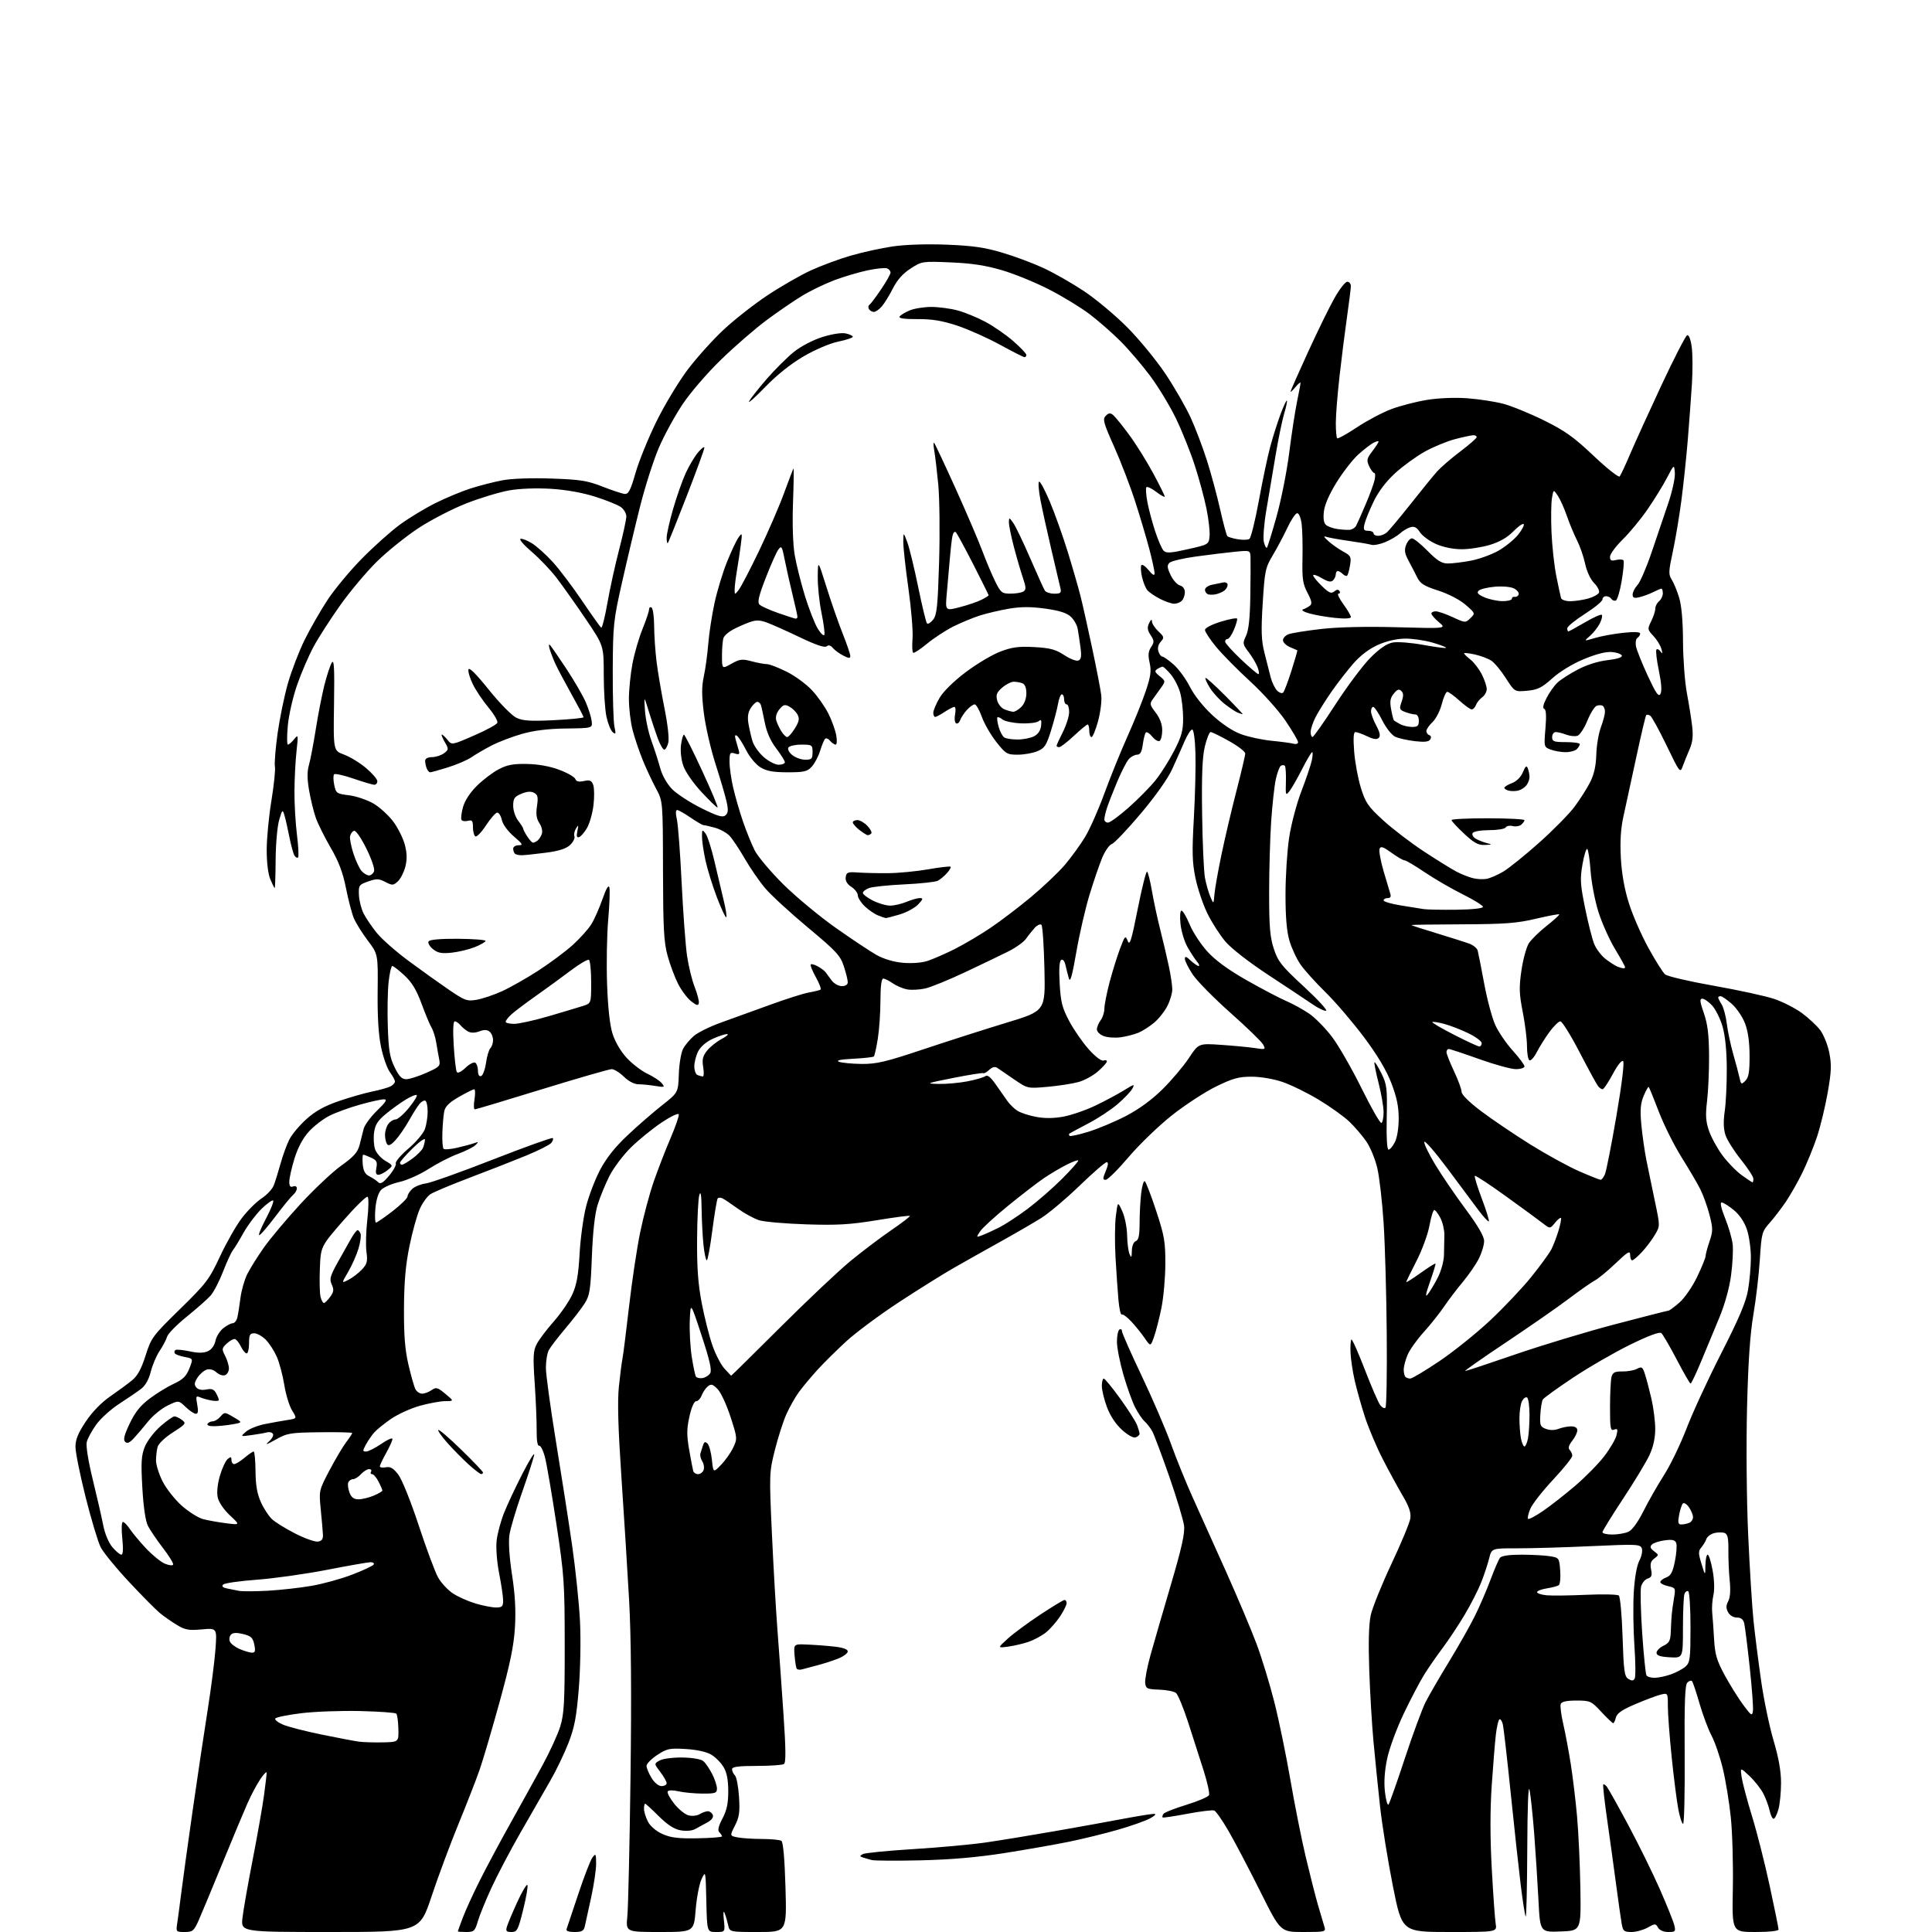 <?xml version="1.0" encoding="UTF-8" standalone="no"?>
<svg 
  version="1.1" 
  xmlns="http://www.w3.org/2000/svg" 
  xmlns:xlink="http://www.w3.org/1999/xlink" 
  xmlns:svg="http://www.w3.org/2000/svg"
  xmlns:rdf="http://www.w3.org/1999/02/22-rdf-syntax-ns#"
  xmlns:cc="http://creativecommons.org/ns#"
  xmlns:dc="http://purl.org/dc/elements/1.1/"
  viewBox="0 0 768 768"
  width="768"
  height="768"
>
<style>svg {background-color: white; }</style>"
<path stroke="none" fill="black" fill-rule="evenodd" d="M73.41,768.00C70.02,768.00 69.93,767.89 70.42,764.75C70.69,762.96 71.43,757.45 72.05,752.50C72.67,747.55 74.72,732.70 76.61,719.50C78.50,706.30 81.16,688.52 82.51,680.00C83.86,671.48 85.27,660.60 85.63,655.83C86.28,647.16 86.28,647.16 80.22,647.71C75.06,648.18 73.59,647.92 70.33,645.95C68.22,644.67 65.18,642.55 63.56,641.22C61.95,639.90 56.43,634.33 51.30,628.83C46.16,623.34 41.09,617.14 40.02,615.05C38.96,612.96 36.27,604.01 34.04,595.17C31.82,586.32 30.00,577.32 30.00,575.16C30.00,572.22 31.04,569.68 34.09,565.11C36.65,561.27 40.29,557.52 43.84,555.07C46.95,552.92 50.86,550.04 52.52,548.68C54.69,546.90 56.19,544.13 57.87,538.85C60.10,531.78 60.63,531.07 71.50,520.43C82.00,510.16 83.15,508.64 87.43,499.50C89.96,494.08 93.84,487.24 96.06,484.31C98.27,481.37 101.83,477.82 103.95,476.41C106.08,475.01 108.28,472.65 108.84,471.18C109.41,469.70 110.61,465.81 111.53,462.53C112.44,459.25 114.02,454.92 115.04,452.92C116.06,450.91 119.11,447.29 121.81,444.86C125.33,441.70 128.96,439.67 134.61,437.73C138.95,436.24 144.97,434.51 148.00,433.89C151.03,433.27 154.29,432.35 155.25,431.85C156.21,431.34 157.00,430.48 157.00,429.92C157.00,429.37 156.10,427.70 155.00,426.21C153.90,424.72 152.31,420.22 151.47,416.20C150.45,411.29 150.01,404.07 150.12,394.09C150.28,379.28 150.28,379.28 146.17,373.85C143.92,370.86 141.43,366.86 140.64,364.95C139.85,363.05 138.45,357.68 137.52,353.00C136.28,346.79 134.65,342.47 131.44,336.97C129.04,332.82 126.38,327.50 125.55,325.13C124.71,322.77 123.52,317.89 122.89,314.30C122.08,309.67 122.06,306.72 122.80,304.14C123.38,302.14 124.59,295.77 125.51,290.00C126.42,284.23 127.96,276.32 128.93,272.42C129.91,268.53 131.24,264.48 131.89,263.42C132.81,261.91 133.00,265.46 132.78,279.96C132.50,298.41 132.50,298.41 136.75,299.96C139.08,300.81 143.02,303.21 145.50,305.30C147.97,307.39 150.00,309.75 150.00,310.55C150.00,311.35 149.44,311.98 148.75,311.96C148.06,311.93 144.35,310.83 140.50,309.51C136.65,308.19 133.19,307.42 132.82,307.80C132.44,308.19 132.46,310.07 132.86,312.00C133.55,315.34 133.82,315.53 138.76,316.14C141.61,316.49 145.99,317.98 148.51,319.45C151.02,320.92 154.61,324.24 156.49,326.81C158.37,329.39 160.41,333.58 161.02,336.13C161.83,339.46 161.84,341.87 161.08,344.72C160.49,346.90 159.15,349.46 158.10,350.41C156.34,352.00 155.93,352.02 153.18,350.59C150.59,349.25 149.66,349.22 146.34,350.40C142.69,351.68 142.51,351.95 142.68,355.79C142.78,358.01 143.62,361.33 144.56,363.17C145.49,365.00 147.85,368.47 149.80,370.88C151.75,373.29 157.43,378.29 162.42,381.98C167.42,385.68 174.61,390.82 178.40,393.41C184.73,397.73 185.65,398.07 189.40,397.44C191.66,397.07 196.20,395.54 199.50,394.05C202.80,392.56 209.32,388.86 214.00,385.83C218.68,382.80 224.84,378.20 227.70,375.62C230.55,373.03 233.87,369.33 235.06,367.40C236.26,365.47 238.25,360.98 239.49,357.42C241.00,353.11 241.92,351.57 242.24,352.81C242.51,353.83 242.30,359.58 241.77,365.59C241.25,371.59 241.04,383.02 241.32,391.00C241.64,400.41 242.39,407.37 243.47,410.84C244.49,414.10 246.69,417.87 249.11,420.51C251.30,422.88 255.01,425.72 257.35,426.83C259.70,427.93 262.26,429.62 263.06,430.58C264.40,432.21 264.23,432.29 260.50,431.68C258.30,431.32 255.28,431.02 253.78,431.01C252.13,431.00 249.87,429.83 248.00,428.00C246.31,426.35 244.13,425.00 243.15,425.00C242.18,425.00 229.71,428.60 215.44,432.99C201.17,437.39 189.16,440.99 188.74,440.99C188.32,441.00 188.26,439.20 188.62,437.00C188.97,434.80 188.92,433.00 188.50,433.00C188.08,433.00 185.36,434.36 182.44,436.03C178.60,438.23 176.99,439.81 176.59,441.78C176.29,443.28 175.95,447.09 175.85,450.25C175.74,453.41 175.96,456.30 176.33,456.67C176.70,457.04 179.14,456.85 181.75,456.24C184.36,455.64 187.40,454.82 188.50,454.43C190.27,453.80 190.33,453.88 189.00,455.20C188.18,456.01 185.01,457.60 181.96,458.72C178.92,459.85 173.69,462.54 170.35,464.69C167.01,466.85 161.79,469.18 158.75,469.86C155.71,470.54 152.42,471.98 151.44,473.06C150.36,474.25 149.48,477.19 149.21,480.52C148.96,483.53 149.07,486.00 149.45,486.00C149.84,486.00 152.82,483.95 156.08,481.44C159.33,478.93 162.00,476.30 162.00,475.60C162.00,474.89 162.85,473.54 163.90,472.59C164.94,471.65 167.36,470.68 169.26,470.44C171.17,470.21 183.18,465.93 195.96,460.93C208.73,455.94 219.43,452.10 219.73,452.40C220.04,452.70 219.76,453.58 219.13,454.34C218.49,455.11 214.04,457.35 209.24,459.33C204.43,461.31 194.43,465.23 187.00,468.04C179.57,470.86 172.45,473.84 171.16,474.67C169.87,475.49 167.93,478.17 166.85,480.62C165.76,483.06 163.93,489.66 162.78,495.28C161.25,502.72 160.65,509.45 160.59,520.00C160.53,530.83 160.98,536.53 162.37,542.50C163.39,546.90 164.64,551.29 165.15,552.25C165.66,553.21 166.85,554.00 167.81,554.00C168.77,554.00 170.46,553.37 171.56,552.60C173.36,551.34 173.92,551.49 177.03,554.07C180.50,556.95 180.50,556.95 176.98,556.97C175.04,556.99 170.52,557.81 166.94,558.81C163.35,559.80 158.19,562.15 155.46,564.02C152.73,565.89 149.70,568.34 148.73,569.46C147.76,570.58 146.28,572.74 145.45,574.25C144.10,576.73 144.11,577.00 145.54,577.00C146.42,577.00 149.13,575.63 151.57,573.95C154.01,572.28 156.00,571.40 156.00,572.01C156.00,572.62 154.88,575.13 153.50,577.59C152.12,580.06 151.00,582.44 151.00,582.90C151.00,583.35 152.07,583.52 153.38,583.27C155.19,582.92 156.37,583.62 158.34,586.20C159.80,588.11 163.31,596.84 166.45,606.38C169.49,615.63 172.96,624.94 174.16,627.08C175.37,629.22 178.00,632.06 180.03,633.40C182.05,634.74 186.11,636.55 189.04,637.42C191.97,638.29 195.63,639.00 197.18,639.00C199.59,639.00 200.00,638.60 200.00,636.25C200.00,634.74 199.29,629.90 198.43,625.50C197.53,620.93 197.10,615.35 197.41,612.49C197.71,609.73 199.03,604.78 200.33,601.49C201.63,598.20 205.01,591.00 207.84,585.50C210.67,580.00 212.69,576.85 212.32,578.50C211.96,580.15 209.76,586.91 207.43,593.53C205.10,600.15 202.88,607.63 202.50,610.15C202.08,612.98 202.48,619.06 203.54,626.00C204.76,633.87 205.10,640.14 204.70,646.88C204.26,654.19 202.80,661.31 198.61,676.50C195.58,687.50 192.00,699.65 190.66,703.50C189.32,707.35 185.55,717.02 182.28,725.00C179.00,732.98 174.19,745.91 171.58,753.75C166.83,768.00 166.83,768.00 131.28,768.00C95.72,768.00 95.72,768.00 96.40,762.26C96.77,759.10 98.61,748.64 100.49,739.01C102.36,729.38 104.37,717.98 104.95,713.68C105.53,709.38 106.00,705.33 106.00,704.70C106.00,704.06 104.89,705.17 103.53,707.17C102.17,709.17 99.89,713.43 98.46,716.65C97.03,719.87 92.54,730.60 88.49,740.50C84.44,750.40 80.18,760.64 79.02,763.25C77.08,767.61 76.62,768.00 73.41,768.00zM185.34,768.00C183.50,768.00 182.00,767.89 182.00,767.75C182.00,767.61 182.91,765.12 184.01,762.20C185.12,759.29 188.10,752.76 190.64,747.70C193.17,742.64 198.63,732.42 202.78,725.00C206.92,717.58 212.70,707.13 215.62,701.78C218.54,696.44 221.73,689.46 222.71,686.28C224.24,681.34 224.50,676.66 224.48,654.00C224.47,629.16 224.26,626.15 221.19,605.88C219.38,593.98 217.35,582.06 216.66,579.38C215.98,576.69 214.93,574.59 214.34,574.71C213.66,574.84 213.29,572.63 213.33,568.71C213.37,565.29 213.02,556.86 212.56,549.98C211.83,539.23 211.95,537.01 213.35,534.30C214.24,532.56 217.29,528.52 220.12,525.32C222.95,522.12 226.28,517.25 227.53,514.50C229.24,510.71 229.93,506.80 230.40,498.37C230.74,492.25 231.90,483.79 232.98,479.57C234.06,475.35 236.56,468.82 238.54,465.05C240.99,460.39 244.46,456.01 249.41,451.35C253.40,447.58 259.58,442.21 263.13,439.41C269.59,434.32 269.59,434.32 269.84,427.02C269.98,423.01 270.73,418.49 271.51,416.98C272.29,415.47 274.26,413.12 275.89,411.75C277.51,410.38 282.37,408.00 286.67,406.46C290.98,404.92 299.68,401.78 306.00,399.47C312.32,397.16 319.30,394.94 321.49,394.54C323.69,394.15 325.79,393.63 326.17,393.40C326.54,393.17 325.70,390.93 324.31,388.44C322.91,385.94 322.00,383.66 322.29,383.38C322.57,383.09 323.86,383.46 325.15,384.18C326.44,384.91 327.82,385.95 328.21,386.50C328.60,387.05 329.67,388.51 330.60,389.75C331.52,390.99 333.34,392.00 334.64,392.00C336.11,392.00 337.00,391.41 337.00,390.44C337.00,389.58 336.30,386.72 335.43,384.09C334.04,379.84 332.43,378.10 321.10,368.66C314.07,362.80 306.44,355.78 304.13,353.04C301.82,350.30 298.18,345.01 296.03,341.28C293.87,337.55 291.19,333.51 290.06,332.30C288.94,331.09 286.32,329.63 284.26,329.05C282.19,328.48 280.13,328.01 279.68,328.01C279.23,328.00 276.90,326.65 274.50,325.00C272.10,323.35 269.71,322.00 269.18,322.00C268.57,322.00 268.54,323.41 269.07,325.75C269.55,327.81 270.40,339.18 270.97,351.00C271.55,362.82 272.51,375.86 273.11,379.97C273.71,384.08 275.08,389.66 276.15,392.37C277.21,395.08 277.96,397.95 277.79,398.75C277.56,399.88 276.91,399.72 274.72,398.00C273.19,396.79 270.86,393.68 269.54,391.08C268.22,388.48 266.35,383.46 265.38,379.93C263.89,374.53 263.60,369.11 263.55,346.00C263.50,318.50 263.50,318.50 260.80,313.50C259.32,310.75 256.95,305.69 255.54,302.25C254.13,298.81 252.31,293.43 251.49,290.29C250.67,287.15 250.00,281.56 250.00,277.88C250.00,274.19 250.64,267.85 251.42,263.77C252.19,259.70 253.99,253.51 255.42,250.01C256.84,246.52 258.00,243.03 258.00,242.27C258.00,241.51 258.45,241.16 259.00,241.50C259.55,241.84 260.01,245.13 260.03,248.81C260.05,252.49 260.48,258.88 260.99,263.00C261.50,267.12 262.92,275.45 264.13,281.50C265.43,287.98 266.06,293.63 265.65,295.25C265.27,296.76 264.56,298.00 264.06,298.00C263.57,298.00 262.44,296.09 261.56,293.75C260.68,291.41 259.06,286.57 257.97,283.00C255.99,276.50 255.99,276.50 256.39,282.50C256.61,285.80 257.76,291.20 258.96,294.50C260.16,297.80 261.72,302.67 262.44,305.32C263.21,308.18 265.11,311.56 267.12,313.64C268.98,315.56 274.20,318.97 278.72,321.22C285.23,324.45 287.23,325.05 288.36,324.12C289.46,323.20 289.57,322.01 288.84,318.72C288.33,316.40 286.35,309.67 284.45,303.77C282.55,297.87 280.47,288.81 279.81,283.63C278.91,276.47 278.90,272.95 279.78,268.87C280.42,265.91 281.21,260.12 281.54,256.00C281.86,251.88 282.98,244.59 284.01,239.81C285.04,235.03 287.26,227.68 288.95,223.47C290.63,219.27 292.71,214.85 293.57,213.66C295.04,211.62 295.10,211.78 294.49,216.50C294.14,219.25 293.44,223.95 292.93,226.93C292.42,229.92 292.01,233.30 292.03,234.43C292.06,236.49 292.07,236.49 293.65,234.50C294.52,233.40 298.16,226.43 301.72,219.00C305.29,211.57 309.77,201.23 311.67,196.02C313.58,190.80 315.27,186.40 315.43,186.24C315.60,186.07 315.51,192.17 315.23,199.79C314.93,208.19 315.19,216.37 315.90,220.57C316.55,224.38 318.40,231.78 320.01,237.00C321.63,242.22 323.93,248.07 325.13,250.00C326.33,251.93 327.49,252.97 327.71,252.33C327.93,251.69 327.41,247.77 326.56,243.62C325.70,239.48 325.03,233.03 325.07,229.29C325.13,222.50 325.13,222.50 328.58,233.50C330.48,239.55 333.38,247.88 335.03,252.00C336.67,256.12 338.01,260.07 338.01,260.78C338.00,261.77 337.37,261.73 335.18,260.59C333.62,259.79 331.76,258.42 331.04,257.55C330.18,256.51 329.35,256.30 328.59,256.93C327.82,257.56 324.29,256.37 317.97,253.34C312.76,250.85 306.86,248.21 304.86,247.48C301.96,246.43 300.53,246.41 297.86,247.37C296.01,248.03 293.09,249.33 291.37,250.25C289.65,251.17 287.96,252.65 287.62,253.54C287.28,254.44 287.00,257.59 287.00,260.56C287.00,265.97 287.00,265.97 290.75,263.85C294.05,261.99 295.01,261.87 298.76,262.87C301.11,263.49 303.85,264.00 304.85,264.00C305.86,264.00 309.41,265.36 312.74,267.03C316.07,268.69 320.61,272.03 322.83,274.44C325.06,276.85 327.97,281.00 329.30,283.66C330.64,286.32 332.03,290.19 332.41,292.25C332.79,294.37 332.69,296.00 332.17,296.00C331.66,296.00 330.67,295.31 329.96,294.46C329.26,293.61 328.36,293.27 327.96,293.71C327.57,294.14 326.68,296.30 326.00,298.50C325.31,300.70 323.83,303.51 322.70,304.75C320.92,306.71 319.66,307.00 313.08,307.00C307.32,306.99 304.73,306.52 302.29,305.03C300.46,303.92 297.98,300.93 296.55,298.11C295.17,295.38 293.53,292.83 292.91,292.45C292.13,291.97 292.00,292.48 292.47,294.12C292.85,295.43 293.39,297.33 293.68,298.35C294.10,299.85 293.80,300.07 292.10,299.53C290.21,298.93 290.00,299.26 290.00,302.87C290.00,305.07 290.66,309.72 291.47,313.19C292.28,316.66 294.01,322.66 295.33,326.52C296.65,330.38 298.75,335.55 299.99,338.02C301.24,340.48 306.37,346.57 311.38,351.54C316.40,356.51 325.79,364.31 332.26,368.86C338.73,373.42 346.05,378.29 348.53,379.67C351.27,381.21 355.32,382.40 358.87,382.72C362.28,383.03 366.33,382.74 368.60,382.01C370.75,381.33 375.62,379.21 379.43,377.30C383.24,375.38 389.65,371.60 393.67,368.88C397.70,366.17 404.95,360.65 409.79,356.62C414.63,352.59 420.69,346.84 423.26,343.84C425.82,340.84 429.46,335.81 431.36,332.67C433.25,329.52 436.73,321.67 439.08,315.22C441.43,308.78 445.53,298.65 448.20,292.72C450.86,286.79 454.13,278.68 455.46,274.70C457.43,268.85 457.72,266.70 457.00,263.48C456.31,260.46 456.45,258.96 457.57,257.25C458.88,255.25 458.86,254.72 457.39,252.47C456.10,250.50 455.96,249.44 456.79,247.72C457.53,246.19 457.89,245.99 457.93,247.08C457.97,247.94 459.12,249.71 460.50,251.00C462.80,253.16 462.87,253.48 461.41,255.10C460.42,256.19 460.07,257.64 460.48,258.93C460.84,260.07 461.54,261.00 462.03,261.00C462.53,261.00 464.55,262.42 466.53,264.16C468.51,265.90 471.42,269.87 472.99,272.99C474.69,276.36 478.29,280.91 481.89,284.24C485.63,287.70 489.95,290.59 493.22,291.81C496.13,292.90 501.66,294.10 505.50,294.47C509.35,294.85 513.29,295.38 514.25,295.65C515.21,295.92 516.00,295.63 516.00,295.02C516.00,294.41 513.77,290.61 511.05,286.57C508.29,282.49 502.05,275.52 496.97,270.87C491.95,266.26 485.85,260.09 483.42,257.14C480.99,254.18 479.00,251.16 479.00,250.42C479.00,249.64 481.63,248.26 485.25,247.14C488.69,246.08 491.62,245.53 491.77,245.93C491.92,246.32 491.36,248.30 490.51,250.32C489.66,252.34 488.53,254.00 487.99,254.00C487.44,254.00 487.00,254.47 487.00,255.06C487.00,255.64 489.81,258.78 493.25,262.04C496.69,265.30 499.83,267.97 500.23,267.98C500.62,267.99 500.48,266.76 499.91,265.25C499.33,263.74 497.73,261.02 496.34,259.20C493.95,256.07 493.90,255.73 495.33,252.70C496.37,250.47 496.89,245.71 497.02,237.00C497.12,230.12 497.16,223.20 497.10,221.61C497.00,218.73 497.00,218.73 490.75,219.35C487.31,219.69 480.36,220.54 475.30,221.24C470.24,221.93 465.54,223.06 464.86,223.74C463.87,224.73 463.97,225.72 465.34,228.59C466.29,230.58 467.95,232.44 469.03,232.72C470.23,233.03 471.00,234.09 471.00,235.42C471.00,236.62 470.46,238.14 469.80,238.80C469.14,239.46 467.77,240.00 466.76,240.00C465.75,240.00 463.22,239.13 461.14,238.07C459.07,237.01 456.79,235.45 456.08,234.60C455.38,233.75 454.42,231.38 453.96,229.33C453.50,227.29 453.38,225.20 453.69,224.70C454.00,224.19 455.30,225.07 456.59,226.64C458.18,228.59 458.94,229.00 458.96,227.94C458.98,227.08 458.07,222.80 456.92,218.44C455.78,214.07 453.25,205.55 451.30,199.50C449.36,193.45 445.58,183.61 442.92,177.64C438.62,168.02 438.24,166.62 439.56,165.29C440.75,164.11 441.36,164.05 442.52,165.01C443.32,165.68 446.18,169.21 448.87,172.86C451.56,176.51 455.84,183.36 458.38,188.08C460.92,192.80 463.00,196.99 463.00,197.38C463.00,197.78 461.47,196.93 459.59,195.50C457.71,194.07 455.95,193.27 455.68,193.72C455.40,194.17 455.59,196.78 456.09,199.52C456.60,202.26 457.97,207.43 459.13,211.00C460.29,214.57 461.81,218.11 462.51,218.85C463.57,219.98 465.13,219.90 472.14,218.33C480.44,216.46 480.50,216.43 480.82,213.13C481.00,211.30 480.44,206.36 479.58,202.15C478.72,197.94 476.64,190.22 474.94,185.00C473.25,179.78 469.90,171.41 467.49,166.41C465.08,161.42 460.45,153.77 457.20,149.41C453.94,145.06 448.63,138.85 445.39,135.61C442.15,132.37 436.65,127.55 433.17,124.91C429.68,122.26 422.45,117.85 417.09,115.10C411.74,112.35 403.34,108.90 398.43,107.45C391.91,105.52 386.40,104.67 378.00,104.31C366.62,103.83 366.45,103.85 361.98,106.75C358.93,108.71 356.65,111.27 354.98,114.58C353.61,117.29 351.63,120.51 350.58,121.75C349.52,122.99 348.08,124.00 347.38,124.00C346.69,124.00 345.81,123.50 345.43,122.89C345.05,122.28 345.14,121.49 345.64,121.14C346.13,120.79 348.21,118.02 350.26,114.99C352.32,111.96 354.00,108.97 354.00,108.35C354.00,107.72 353.37,106.97 352.60,106.67C351.82,106.38 348.33,106.74 344.85,107.47C341.36,108.21 335.41,109.98 331.63,111.40C327.85,112.83 322.09,115.62 318.82,117.61C315.55,119.59 309.21,123.94 304.73,127.26C300.24,130.59 292.13,137.62 286.69,142.90C281.03,148.39 274.42,156.07 271.25,160.84C268.19,165.42 263.99,173.13 261.91,177.97C259.82,182.81 256.49,193.23 254.49,201.13C252.50,209.03 249.25,222.70 247.27,231.50C243.84,246.69 243.66,248.46 243.58,266.50C243.54,276.95 243.84,287.02 244.25,288.87C244.88,291.73 244.78,292.06 243.57,291.06C242.78,290.40 241.66,287.63 241.07,284.89C240.48,282.14 240.00,274.67 240.00,268.28C240.00,256.66 240.00,256.66 232.84,246.08C228.90,240.26 223.72,232.95 221.34,229.83C218.96,226.71 214.48,222.00 211.39,219.37C208.31,216.73 206.28,214.41 206.89,214.20C207.50,214.00 209.55,214.79 211.44,215.96C213.33,217.13 217.05,220.46 219.69,223.36C222.34,226.26 227.61,233.23 231.41,238.85C235.21,244.48 238.62,249.27 238.99,249.50C239.36,249.72 240.47,245.33 241.45,239.73C242.43,234.13 244.52,224.58 246.10,218.52C247.68,212.46 248.97,206.51 248.98,205.31C248.99,204.10 247.99,202.40 246.75,201.53C245.51,200.66 240.91,198.81 236.52,197.42C231.51,195.83 224.99,194.67 218.98,194.31C213.22,193.96 206.64,194.20 202.46,194.93C198.63,195.60 190.95,197.92 185.40,200.09C179.84,202.26 171.26,206.70 166.32,209.95C161.39,213.20 153.99,219.15 149.88,223.18C145.78,227.21 139.22,235.00 135.31,240.50C131.40,246.00 126.62,253.43 124.69,257.00C122.75,260.57 119.80,267.41 118.13,272.20C116.46,276.98 114.78,284.29 114.41,288.45C114.03,292.60 114.05,296.00 114.45,296.00C114.85,296.00 115.96,295.04 116.91,293.87C118.56,291.82 118.60,292.00 117.87,298.62C117.45,302.40 117.08,309.56 117.05,314.53C117.02,319.49 117.47,327.31 118.05,331.90C118.62,336.49 118.82,340.51 118.49,340.84C118.16,341.17 117.51,340.83 117.05,340.09C116.59,339.34 115.67,335.98 115.01,332.62C114.35,329.25 113.46,325.38 113.04,324.00C112.33,321.68 112.18,321.82 110.96,326.00C110.24,328.48 109.61,335.56 109.57,341.75C109.53,347.94 109.36,353.00 109.20,353.00C109.03,353.00 108.25,351.44 107.45,349.53C106.57,347.43 106.01,342.80 106.02,337.78C106.03,333.23 106.87,324.45 107.89,318.28C108.90,312.11 109.53,306.00 109.28,304.70C109.04,303.41 109.52,297.44 110.36,291.43C111.21,285.42 113.06,276.45 114.49,271.50C115.92,266.55 118.88,258.87 121.06,254.43C123.25,249.99 127.34,242.85 130.15,238.56C132.96,234.28 139.14,226.84 143.88,222.02C148.62,217.21 155.43,211.13 159.00,208.52C162.57,205.92 168.88,202.09 173.00,200.03C177.12,197.97 183.43,195.34 187.00,194.19C190.57,193.04 196.28,191.58 199.69,190.93C203.41,190.23 211.17,189.95 219.19,190.23C230.67,190.62 233.46,191.06 239.50,193.43C243.35,194.94 247.33,196.25 248.34,196.34C249.84,196.47 250.65,194.88 252.63,188.00C253.97,183.32 257.72,174.10 260.97,167.50C264.22,160.90 269.82,151.62 273.41,146.87C277.01,142.13 283.40,135.02 287.63,131.08C291.85,127.13 299.65,121.01 304.96,117.47C310.28,113.94 318.02,109.48 322.16,107.56C326.31,105.65 333.52,102.97 338.19,101.62C342.87,100.26 350.40,98.61 354.93,97.95C359.88,97.23 368.43,96.95 376.34,97.26C386.59,97.66 391.47,98.36 398.40,100.43C403.30,101.88 410.67,104.63 414.78,106.54C418.90,108.44 426.14,112.57 430.88,115.72C435.62,118.87 443.40,125.37 448.16,130.17C452.93,134.98 459.77,143.33 463.37,148.73C466.97,154.14 471.46,161.96 473.36,166.12C475.25,170.28 478.15,177.91 479.79,183.09C481.44,188.27 483.79,197.00 485.03,202.50C486.26,208.00 487.55,212.78 487.89,213.13C488.22,213.47 490.07,214.03 492.00,214.36C493.93,214.69 496.01,214.64 496.64,214.23C497.26,213.83 498.96,206.97 500.42,199.00C501.87,191.03 503.92,181.31 504.98,177.42C506.03,173.53 507.87,167.76 509.05,164.60C510.23,161.45 511.36,159.03 511.56,159.23C511.76,159.43 511.28,161.75 510.48,164.39C509.69,167.03 508.12,174.66 507.00,181.35C505.88,188.03 504.23,197.83 503.34,203.11C502.44,208.40 502.03,213.97 502.41,215.48C502.79,217.00 503.33,218.00 503.61,217.72C503.89,217.44 505.63,211.84 507.46,205.28C509.29,198.73 511.56,187.32 512.49,179.93C513.42,172.54 514.81,163.43 515.59,159.68C516.37,155.94 516.99,152.56 516.97,152.18C516.95,151.81 516.05,152.56 514.97,153.86C513.89,155.16 513.00,155.99 513.00,155.70C513.00,155.41 516.06,148.47 519.81,140.27C523.56,132.08 528.30,122.36 530.36,118.69C532.42,115.01 534.75,112.00 535.55,112.00C536.35,112.00 536.99,112.79 536.98,113.75C536.97,114.71 536.29,120.22 535.46,126.00C534.63,131.78 533.29,142.35 532.49,149.50C531.68,156.65 531.01,165.01 531.01,168.08C531.00,171.15 531.24,173.91 531.54,174.21C531.84,174.50 535.36,172.56 539.37,169.89C543.38,167.22 549.55,163.95 553.08,162.63C556.61,161.30 563.01,159.65 567.30,158.96C571.93,158.22 578.43,157.96 583.30,158.32C587.81,158.65 594.20,159.63 597.50,160.49C600.80,161.35 608.09,164.32 613.70,167.09C622.10,171.23 625.60,173.73 633.50,181.21C638.78,186.21 643.44,189.89 643.85,189.40C644.26,188.90 646.13,184.90 648.00,180.50C649.88,176.10 655.49,163.76 660.48,153.07C665.48,142.39 670.06,133.48 670.68,133.27C671.35,133.05 672.08,134.91 672.49,137.95C672.87,140.72 672.90,147.38 672.56,152.75C672.21,158.11 671.47,168.12 670.91,175.00C670.34,181.88 669.20,192.68 668.37,199.00C667.54,205.32 666.01,214.47 664.96,219.33C663.27,227.15 663.22,228.41 664.52,230.39C665.32,231.62 666.66,234.84 667.48,237.56C668.45,240.77 668.99,246.88 669.02,255.00C669.05,261.88 669.74,271.10 670.56,275.50C671.39,279.90 672.34,285.87 672.67,288.77C673.11,292.56 672.83,295.09 671.66,297.77C670.77,299.82 669.55,302.84 668.95,304.48C667.89,307.43 667.80,307.32 662.48,296.32C659.52,290.19 656.59,284.87 655.98,284.49C655.37,284.11 654.66,284.01 654.40,284.27C654.14,284.53 652.35,292.11 650.42,301.12C648.49,310.13 646.21,320.65 645.35,324.50C644.27,329.37 643.96,334.39 644.31,341.00C644.65,347.28 645.73,353.39 647.50,359.00C648.96,363.68 652.44,371.65 655.22,376.72C658.01,381.80 661.01,386.57 661.89,387.33C662.78,388.10 671.50,390.13 681.29,391.86C691.07,393.59 701.87,395.94 705.28,397.09C708.69,398.24 713.64,400.77 716.27,402.70C718.91,404.63 722.18,407.68 723.54,409.46C724.89,411.24 726.53,415.28 727.16,418.44C728.12,423.22 728.01,425.91 726.54,434.33C725.56,439.91 723.64,447.85 722.26,451.99C720.88,456.12 718.26,462.52 716.44,466.22C714.63,469.91 711.68,475.09 709.90,477.72C708.12,480.35 705.22,484.12 703.46,486.11C700.40,489.56 700.23,490.21 699.57,500.61C699.19,506.60 698.04,516.45 697.01,522.50C695.69,530.21 694.93,541.27 694.48,559.50C694.11,574.31 694.30,596.05 694.92,610.00C695.53,623.48 696.49,639.00 697.07,644.50C697.65,650.00 699.00,660.66 700.08,668.18C701.15,675.70 703.38,686.38 705.02,691.90C707.05,698.75 708.00,704.09 707.99,708.72C707.99,712.45 707.52,717.19 706.95,719.25C706.37,721.31 705.51,723.00 705.03,723.00C704.55,723.00 703.84,721.54 703.46,719.75C703.07,717.96 701.95,714.92 700.97,713.00C699.98,711.08 697.50,707.92 695.46,706.00C691.74,702.50 691.74,702.50 692.35,706.56C692.69,708.79 694.55,715.77 696.48,722.06C698.42,728.35 701.58,740.81 703.50,749.74C705.43,758.67 707.00,766.43 707.00,766.99C707.00,767.60 703.31,768.00 697.75,768.00C688.50,768.00 688.50,768.00 688.83,750.75C689.01,741.26 688.65,728.55 688.03,722.50C687.41,716.45 685.97,707.67 684.84,703.00C683.71,698.33 681.71,692.48 680.39,690.00C679.07,687.52 676.91,681.76 675.59,677.18C674.27,672.60 672.92,668.58 672.58,668.25C672.24,667.91 671.41,668.19 670.73,668.87C669.81,669.79 669.54,676.92 669.68,697.55C669.78,712.65 669.50,725.00 669.06,725.00C668.62,725.00 667.77,722.41 667.16,719.25C666.56,716.09 665.37,706.80 664.53,698.62C663.69,690.44 663.00,681.32 663.00,678.35C663.00,672.98 662.99,672.96 660.25,673.61C658.74,673.97 654.22,675.66 650.21,677.36C644.83,679.64 642.77,681.05 642.35,682.73C642.04,683.98 641.55,685.00 641.26,685.00C640.98,685.00 638.86,682.98 636.55,680.50C632.53,676.18 632.13,676.00 626.65,676.00C622.75,676.00 620.77,676.43 620.41,677.36C620.13,678.11 620.57,681.63 621.39,685.18C622.21,688.74 623.56,695.89 624.38,701.07C625.20,706.26 626.34,715.67 626.90,722.00C627.47,728.33 628.07,741.15 628.22,750.50C628.50,767.50 628.50,767.50 620.35,767.79C612.21,768.08 612.21,768.08 611.56,755.29C611.20,748.25 610.44,736.47 609.88,729.09C609.31,721.72 608.48,713.84 608.03,711.59C607.53,709.05 607.18,717.88 607.11,734.92C607.05,750.00 606.77,762.10 606.49,761.83C606.21,761.55 605.33,755.96 604.52,749.41C603.72,742.86 601.91,726.29 600.51,712.60C599.11,698.90 597.70,686.64 597.37,685.35C597.05,684.07 596.45,683.22 596.03,683.48C595.62,683.73 594.99,686.46 594.63,689.52C594.27,692.59 593.53,701.71 592.98,709.78C592.32,719.56 592.33,730.63 593.01,742.98C593.57,753.16 594.26,762.96 594.56,764.75C595.09,768.00 595.09,768.00 576.21,768.00C557.33,768.00 557.33,768.00 553.69,749.72C551.69,739.66 549.39,725.37 548.58,717.97C547.78,710.56 546.61,699.10 546.00,692.50C545.38,685.90 544.61,673.08 544.30,664.00C543.92,653.11 544.11,645.67 544.88,642.11C545.52,639.14 549.22,629.96 553.11,621.70C557.00,613.44 560.38,605.30 560.63,603.59C560.96,601.31 560.15,598.92 557.55,594.50C555.61,591.20 552.06,584.67 549.66,580.00C547.25,575.33 544.11,567.90 542.66,563.50C541.22,559.10 539.37,552.53 538.54,548.90C537.71,545.28 536.95,540.21 536.85,537.65C536.75,535.09 536.91,532.76 537.20,532.47C537.48,532.18 539.86,537.49 542.47,544.27C545.08,551.04 547.84,557.43 548.60,558.47C549.36,559.51 550.32,560.01 550.74,559.58C551.16,559.16 551.39,545.92 551.25,530.16C551.12,514.40 550.56,494.62 550.01,486.21C549.47,477.80 548.34,467.98 547.51,464.39C546.68,460.79 544.69,455.97 543.09,453.68C541.49,451.38 538.46,447.85 536.34,445.83C534.23,443.82 528.77,439.91 524.22,437.16C519.66,434.41 513.16,431.23 509.77,430.08C506.20,428.87 501.05,428.00 497.50,428.00C492.44,428.00 490.03,428.66 483.45,431.88C479.08,434.01 471.22,439.13 465.99,443.25C460.76,447.37 452.99,454.85 448.72,459.87C444.45,464.89 440.31,469.00 439.53,469.00C438.30,469.00 438.31,468.51 439.56,465.50C440.55,463.14 440.66,462.00 439.92,462.00C439.30,462.00 434.46,466.20 429.15,471.33C423.84,476.46 417.02,482.21 414.00,484.12C410.98,486.02 403.77,490.20 398.00,493.41C392.23,496.62 383.90,501.30 379.50,503.81C375.10,506.32 365.18,512.51 357.45,517.57C349.72,522.64 340.27,529.65 336.45,533.16C332.63,536.67 327.46,541.78 324.96,544.52C322.47,547.26 319.18,551.19 317.65,553.26C316.13,555.33 313.84,559.38 312.56,562.26C311.29,565.14 309.24,571.55 308.00,576.50C305.79,585.30 305.77,586.04 306.84,609.54C307.45,622.76 308.43,639.86 309.02,647.54C309.61,655.22 310.69,670.27 311.42,681.00C312.40,695.38 312.45,700.69 311.62,701.23C311.01,701.64 306.11,701.98 300.75,701.98C293.42,702.00 291.00,702.32 291.00,703.30C291.00,704.02 291.52,705.12 292.15,705.75C292.78,706.38 293.51,710.21 293.77,714.25C294.16,720.35 293.88,722.31 292.16,725.69C290.08,729.77 290.08,729.77 293.16,730.38C294.86,730.72 299.23,731.01 302.88,731.02C306.52,731.02 310.00,731.36 310.61,731.77C311.32,732.23 311.91,738.91 312.24,750.25C312.76,768.00 312.76,768.00 301.40,768.00C290.04,768.00 290.04,768.00 289.45,765.25C289.12,763.74 288.49,761.60 288.05,760.50C287.55,759.27 287.44,760.34 287.75,763.25C288.26,768.00 288.26,768.00 284.66,768.00C281.06,768.00 281.06,768.00 280.78,755.75C280.50,743.57 280.49,743.52 278.87,747.00C277.97,748.92 276.92,754.44 276.53,759.25C275.82,768.00 275.82,768.00 262.29,768.00C248.76,768.00 248.76,768.00 249.38,761.75C249.72,758.31 250.29,733.40 250.64,706.40C251.07,673.01 250.88,650.45 250.07,635.90C249.41,624.13 248.03,602.12 247.01,587.00C245.70,567.56 245.41,557.05 246.02,551.15C246.50,546.56 247.13,541.61 247.43,540.15C247.73,538.69 248.90,529.40 250.04,519.50C251.17,509.60 253.16,496.32 254.45,490.00C255.75,483.68 258.19,474.53 259.87,469.68C261.56,464.83 264.56,457.07 266.55,452.44C268.54,447.81 270.01,443.54 269.82,442.96C269.62,442.37 266.57,443.83 263.03,446.20C259.48,448.56 254.04,452.98 250.92,456.02C247.80,459.06 243.91,464.22 242.24,467.52C240.58,470.81 238.47,475.98 237.54,479.00C236.45,482.56 235.65,489.79 235.28,499.50C234.77,512.76 234.44,514.91 232.44,518.09C231.20,520.06 227.74,524.56 224.75,528.09C221.77,531.61 218.80,535.48 218.16,536.68C217.52,537.89 217.00,541.04 217.00,543.69C217.00,546.33 218.78,559.39 220.95,572.70C223.12,586.01 226.03,604.68 227.41,614.20C228.78,623.71 230.20,637.35 230.56,644.50C230.92,651.83 230.71,663.55 230.07,671.36C229.16,682.55 228.37,686.69 225.97,692.86C224.34,697.06 221.06,703.88 218.67,708.00C216.29,712.12 210.99,721.35 206.90,728.50C202.80,735.65 197.60,745.55 195.33,750.50C193.05,755.45 190.63,761.41 189.94,763.75C188.79,767.65 188.41,768.00 185.34,768.00zM203.32,768.00C201.24,768.00 200.97,767.66 201.55,765.75C201.93,764.51 203.76,760.17 205.63,756.09C207.49,752.02 209.29,748.96 209.63,749.30C209.97,749.64 209.24,753.98 208.01,758.96C205.95,767.29 205.58,768.00 203.32,768.00zM228.37,768.00C225.92,768.00 224.93,767.60 225.25,766.75C225.50,766.06 227.59,759.83 229.89,752.89C232.19,745.96 234.72,739.43 235.50,738.39C236.82,736.65 236.94,736.85 236.97,740.76C236.99,743.10 236.10,749.18 234.99,754.26C233.89,759.34 232.76,764.51 232.47,765.75C232.06,767.57 231.28,768.00 228.37,768.00zM518.07,768.00C509.01,768.00 509.01,768.00 501.02,751.97C496.62,743.15 490.97,732.39 488.48,728.06C485.98,723.73 483.37,719.97 482.68,719.71C481.99,719.44 477.17,720.03 471.97,721.01C466.76,722.00 462.34,722.65 462.15,722.47C461.96,722.28 462.09,721.66 462.45,721.08C462.80,720.51 466.93,718.87 471.61,717.44C476.29,716.01 480.35,714.26 480.62,713.55C480.89,712.84 479.93,708.49 478.48,703.88C477.03,699.27 474.28,690.70 472.36,684.82C470.45,678.95 468.26,673.63 467.49,673.00C466.73,672.36 463.72,671.76 460.80,671.66C455.95,671.49 455.48,671.26 455.23,668.98C455.08,667.62 456.03,662.67 457.32,658.00C458.62,653.33 462.27,640.74 465.42,630.03C469.69,615.57 471.04,609.53 470.69,606.53C470.42,604.32 467.78,595.52 464.82,587.00C461.85,578.48 458.81,570.38 458.06,569.00C457.30,567.62 455.92,565.83 454.99,565.00C454.05,564.17 452.36,561.68 451.23,559.45C450.09,557.23 448.00,551.40 446.58,546.50C445.16,541.60 444.00,535.68 444.00,533.35C444.00,531.02 444.45,528.84 445.00,528.50C445.55,528.16 446.00,528.47 446.00,529.19C446.01,529.91 449.55,537.92 453.87,547.00C458.19,556.08 463.42,568.23 465.49,574.00C467.55,579.77 471.48,589.45 474.22,595.50C476.96,601.55 482.93,614.83 487.49,625.00C492.04,635.17 497.45,648.00 499.51,653.50C501.57,659.00 504.74,669.38 506.56,676.57C508.38,683.76 511.25,697.67 512.94,707.48C514.63,717.29 517.36,730.98 518.99,737.91C520.63,744.83 522.83,753.49 523.88,757.15C524.94,760.80 526.10,764.74 526.47,765.90C527.11,767.93 526.83,768.00 518.07,768.00zM648.53,768.00C645.58,768.00 645.16,767.65 644.65,764.75C644.33,762.96 643.36,756.10 642.48,749.50C641.61,742.90 640.00,731.26 638.91,723.62C637.81,715.99 637.10,709.57 637.32,709.35C637.54,709.13 638.18,709.53 638.74,710.23C639.31,710.93 643.14,717.80 647.27,725.50C651.39,733.20 657.04,744.67 659.82,751.00C662.60,757.33 665.18,763.74 665.55,765.25C666.17,767.80 665.99,768.00 663.16,768.00C661.29,768.00 659.71,767.32 659.09,766.25C658.14,764.58 657.94,764.58 654.96,766.25C653.24,767.21 650.35,768.00 648.53,768.00zM366.00,739.51C356.38,739.73 347.60,739.68 346.50,739.39C345.40,739.11 343.82,738.65 343.00,738.37C341.67,737.92 341.67,737.77 343.00,737.03C343.82,736.56 352.82,735.68 363.00,735.05C373.17,734.43 386.22,733.23 392.00,732.39C397.77,731.55 410.15,729.52 419.50,727.88C428.85,726.24 441.14,724.03 446.80,722.95C452.47,721.88 457.87,721.02 458.80,721.04C459.79,721.07 459.04,721.85 457.00,722.92C455.07,723.93 449.31,725.95 444.19,727.41C439.07,728.87 430.52,730.97 425.19,732.07C419.86,733.17 408.30,735.20 399.50,736.59C388.47,738.33 378.06,739.23 366.00,739.51zM277.25,730.75C282.61,730.66 287.00,730.31 287.00,729.99C287.00,729.67 286.52,728.92 285.94,728.34C285.20,727.60 285.57,725.98 287.19,722.89C288.92,719.60 289.50,716.87 289.49,712.00C289.48,707.43 288.92,704.57 287.60,702.39C286.57,700.67 284.36,698.46 282.69,697.47C280.82,696.37 276.92,695.52 272.57,695.26C266.13,694.88 265.12,695.09 261.25,697.64C258.91,699.18 257.00,701.13 257.00,701.97C257.01,702.81 257.90,704.96 258.99,706.75C260.17,708.69 261.79,710.00 262.99,710.00C264.09,710.00 265.00,709.48 265.00,708.84C265.00,708.21 263.87,706.20 262.48,704.39C259.97,701.09 259.97,701.09 262.23,699.82C263.50,699.10 267.46,698.59 271.24,698.64C275.20,698.70 278.63,699.28 279.56,700.05C280.43,700.77 282.01,703.07 283.07,705.14C284.13,707.22 285.00,709.84 285.00,710.96C285.00,712.78 284.38,713.00 279.25,712.98C276.09,712.96 271.81,712.56 269.74,712.08C267.52,711.56 265.76,711.58 265.42,712.12C265.11,712.62 266.28,714.83 268.02,717.02C269.75,719.21 272.33,721.29 273.74,721.65C275.15,722.00 277.13,721.78 278.14,721.15C279.15,720.52 280.61,720.00 281.38,720.00C282.15,720.00 283.04,720.66 283.35,721.47C283.70,722.39 282.90,723.49 281.21,724.42C279.72,725.23 277.52,726.43 276.33,727.08C275.00,727.79 272.71,727.98 270.46,727.56C267.91,727.08 265.25,725.34 261.84,721.93C259.12,719.22 256.70,717.00 256.45,717.00C256.20,717.00 256.00,717.92 256.00,719.05C256.00,720.18 256.70,722.46 257.57,724.13C258.51,725.95 260.80,727.91 263.32,729.04C266.61,730.52 269.58,730.89 277.25,730.75zM551.95,717.34C552.35,716.88 555.27,708.64 558.43,699.04C561.60,689.43 565.31,679.35 566.68,676.64C568.06,673.92 572.24,666.71 575.97,660.60C579.70,654.50 584.31,646.35 586.22,642.50C588.14,638.65 590.96,632.12 592.49,628.00C594.03,623.88 595.73,619.94 596.27,619.25C596.90,618.44 599.95,618.00 604.87,618.01C609.07,618.02 614.15,618.29 616.16,618.63C619.76,619.22 619.83,619.32 620.20,624.37C620.41,627.19 620.16,629.79 619.65,630.14C619.14,630.50 616.99,631.07 614.86,631.41C612.74,631.75 611.00,632.42 611.00,632.91C611.00,633.39 612.71,633.95 614.79,634.15C616.88,634.35 623.97,634.26 630.54,633.96C637.12,633.66 642.95,633.79 643.50,634.25C644.05,634.71 644.73,642.11 645.00,650.69C645.43,664.23 645.74,666.43 647.28,667.39C648.60,668.21 649.25,668.19 649.80,667.31C650.21,666.66 650.17,660.81 649.71,654.31C649.26,647.82 649.14,638.23 649.45,633.00C649.81,627.11 650.65,622.31 651.67,620.38C652.58,618.64 653.01,616.48 652.64,615.49C652.00,613.85 650.66,613.79 632.73,614.61C622.15,615.10 608.88,615.49 603.23,615.48C592.95,615.46 592.95,615.46 591.96,619.48C591.41,621.69 590.00,625.98 588.81,629.00C587.62,632.02 584.63,637.88 582.16,642.00C579.69,646.12 575.81,651.98 573.54,655.00C571.27,658.02 567.99,662.75 566.26,665.50C564.53,668.25 560.82,675.30 558.02,681.16C555.21,687.06 552.24,695.11 551.40,699.16C550.39,704.01 550.09,708.48 550.54,712.34C550.91,715.55 551.55,717.80 551.95,717.34zM152.00,692.62C158.50,692.50 158.50,692.50 158.36,687.19C158.28,684.27 157.91,681.57 157.53,681.19C157.15,680.81 150.69,680.35 143.17,680.17C135.65,679.99 125.11,680.37 119.74,681.03C114.37,681.69 109.72,682.64 109.42,683.13C109.11,683.63 110.54,684.75 112.60,685.61C114.66,686.47 121.55,688.23 127.92,689.53C134.29,690.83 140.85,692.08 142.50,692.31C144.15,692.55 148.43,692.69 152.00,692.62zM696.82,680.14C697.01,678.85 696.43,670.97 695.53,662.64C694.63,654.31 693.65,646.49 693.34,645.25C692.96,643.71 692.04,643.00 690.43,643.00C689.05,643.00 687.60,642.12 686.93,640.88C686.08,639.27 686.09,638.20 687.00,636.50C687.77,635.06 687.98,632.16 687.59,628.38C687.26,625.15 687.02,619.68 687.06,616.24C687.11,611.44 686.77,609.85 685.56,609.39C684.70,609.06 682.85,609.07 681.45,609.42C680.06,609.77 678.64,610.83 678.31,611.78C677.97,612.73 677.06,614.24 676.29,615.15C675.07,616.56 675.09,617.47 676.37,621.65C677.86,626.50 677.86,626.50 677.93,622.25C677.97,619.91 678.37,618.00 678.83,618.00C679.28,618.00 680.17,620.81 680.79,624.25C681.48,628.02 681.60,631.93 681.10,634.11C680.65,636.10 680.43,639.25 680.63,641.11C680.82,642.97 681.16,647.73 681.38,651.69C681.72,657.62 682.44,660.07 685.51,665.76C687.55,669.54 690.86,674.86 692.85,677.57C696.15,682.04 696.51,682.28 696.82,680.14zM657.81,666.96C659.29,666.93 662.22,666.30 664.32,665.55C666.42,664.80 669.00,663.40 670.07,662.44C671.80,660.87 672.00,659.26 672.00,646.90C672.00,639.32 671.60,632.87 671.10,632.56C670.61,632.26 669.94,632.72 669.60,633.59C669.27,634.45 669.00,640.55 669.00,647.13C669.00,659.10 669.00,659.10 663.75,658.80C659.91,658.58 658.50,658.10 658.50,657.01C658.50,656.20 659.74,654.93 661.25,654.21C663.55,653.10 664.03,652.21 664.16,648.70C664.24,646.39 664.40,643.38 664.52,642.00C664.63,640.62 665.04,637.63 665.43,635.35C666.12,631.31 666.06,631.17 663.07,630.52C661.38,630.14 660.00,629.42 660.00,628.90C660.00,628.38 661.06,627.55 662.35,627.06C664.19,626.36 664.93,624.97 665.81,620.58C666.43,617.51 666.66,614.27 666.32,613.38C665.84,612.15 664.79,611.90 661.73,612.31C659.54,612.60 657.25,613.36 656.63,613.99C655.79,614.84 656.01,615.52 657.50,616.63C659.45,618.09 659.45,618.16 657.62,619.52C656.21,620.56 655.88,621.67 656.33,623.90C656.81,626.29 656.54,627.01 654.97,627.51C653.89,627.85 652.71,629.29 652.36,630.70C652.01,632.11 652.20,640.40 652.79,649.13C653.39,657.85 654.15,665.44 654.50,665.99C654.84,666.55 656.33,666.98 657.81,666.96zM318.83,663.60C317.92,663.86 316.95,663.73 316.69,663.29C316.42,662.86 316.05,660.48 315.85,658.00C315.50,653.50 315.50,653.50 321.00,653.74C324.02,653.86 328.86,654.23 331.75,654.56C335.13,654.94 337.00,655.61 337.00,656.46C337.00,657.19 335.30,658.46 333.23,659.29C331.16,660.12 327.45,661.32 324.98,661.96C322.52,662.60 319.75,663.34 318.83,663.60zM100.12,656.96C101.43,656.99 101.62,656.36 101.09,653.75C100.53,651.03 99.82,650.35 96.69,649.57C94.13,648.93 92.61,648.99 91.85,649.75C91.24,650.36 91.01,651.59 91.35,652.47C91.69,653.36 93.44,654.72 95.23,655.50C97.03,656.28 99.23,656.94 100.12,656.96zM400.79,654.55C396.50,655.13 396.50,655.13 400.50,651.47C402.70,649.45 408.52,645.15 413.43,641.90C418.33,638.66 422.72,636.00 423.18,636.00C423.63,636.00 424.00,636.58 424.00,637.30C424.00,638.01 422.83,640.38 421.39,642.55C419.96,644.72 417.44,647.58 415.81,648.90C414.17,650.21 411.09,651.89 408.95,652.63C406.82,653.36 403.15,654.23 400.79,654.55zM106.50,632.34C111.45,632.06 119.25,631.19 123.83,630.40C128.42,629.61 135.72,627.59 140.06,625.91C144.41,624.24 148.22,622.45 148.54,621.93C148.86,621.42 148.30,621.00 147.31,621.00C146.31,621.01 138.53,622.37 130.00,624.03C121.47,625.69 108.93,627.46 102.12,627.96C95.31,628.46 89.28,629.32 88.72,629.88C88.04,630.56 88.49,631.06 90.11,631.41C91.42,631.70 93.62,632.14 95.00,632.39C96.38,632.64 101.55,632.61 106.50,632.34zM68.83,621.95C69.01,621.45 67.16,618.45 64.72,615.27C62.28,612.10 59.61,608.15 58.78,606.50C57.84,604.63 57.01,598.95 56.58,591.40C56.01,581.31 56.17,578.61 57.56,575.13C58.48,572.84 61.26,569.18 63.76,566.98C66.25,564.79 68.78,563.01 69.39,563.03C70.00,563.05 71.34,563.70 72.36,564.47C74.10,565.79 73.86,566.11 68.74,569.39C65.59,571.40 63.00,573.87 62.64,575.20C62.30,576.46 62.02,578.87 62.01,580.55C62.01,582.23 63.16,585.94 64.58,588.78C66.00,591.63 69.41,595.98 72.17,598.46C74.93,600.94 78.83,603.39 80.84,603.91C82.85,604.42 86.97,605.15 90.00,605.53C95.50,606.22 95.50,606.22 91.37,602.36C88.96,600.10 86.96,597.16 86.55,595.27C86.12,593.27 86.45,589.97 87.41,586.65C88.28,583.69 89.66,580.70 90.49,580.01C91.73,578.98 92.00,579.04 92.00,580.38C92.00,581.27 92.50,582.00 93.11,582.00C93.71,582.00 95.55,580.88 97.18,579.50C98.82,578.12 100.46,577.00 100.83,577.00C101.20,577.00 101.53,580.49 101.57,584.75C101.61,590.31 102.21,593.80 103.69,597.09C104.82,599.62 106.82,602.69 108.13,603.90C109.43,605.12 113.59,607.69 117.36,609.61C121.13,611.54 125.18,612.97 126.36,612.81C127.94,612.58 128.47,611.84 128.37,610.00C128.30,608.62 127.91,604.12 127.50,600.00C126.77,592.53 126.78,592.47 130.97,584.50C133.29,580.10 136.27,575.07 137.59,573.32C138.92,571.57 140.00,569.92 140.00,569.66C140.00,569.39 134.26,569.25 127.25,569.34C115.27,569.49 114.20,569.67 109.50,572.31C106.00,574.29 105.20,574.52 106.83,573.09C108.11,571.97 108.86,570.57 108.49,569.99C108.13,569.40 107.08,569.13 106.17,569.39C105.25,569.64 102.47,570.13 100.00,570.47C95.50,571.09 95.50,571.09 97.78,569.11C99.04,568.02 102.41,566.66 105.28,566.09C108.15,565.52 112.21,564.79 114.30,564.47C118.10,563.89 118.10,563.89 116.10,560.67C115.01,558.89 113.61,554.31 113.00,550.49C112.39,546.66 111.04,541.62 110.01,539.29C108.97,536.95 107.00,533.90 105.61,532.52C104.22,531.13 102.17,530.00 101.05,530.00C99.33,530.00 99.00,530.64 99.00,534.00C99.00,536.20 98.57,538.00 98.05,538.00C97.53,538.00 96.52,536.80 95.80,535.32C95.09,533.85 94.03,532.50 93.45,532.31C92.88,532.12 91.42,532.90 90.20,534.03C88.13,535.95 88.09,536.27 89.50,538.99C90.32,540.59 91.00,542.84 91.00,543.98C91.00,545.13 90.31,546.33 89.46,546.65C88.62,546.98 87.07,546.47 86.03,545.53C84.88,544.48 83.37,544.06 82.16,544.45C81.07,544.79 79.43,546.22 78.52,547.61C77.25,549.55 77.13,550.46 78.02,551.52C78.75,552.41 80.21,552.71 82.00,552.35C84.17,551.92 85.07,552.26 85.91,553.83C86.51,554.95 87.00,556.17 87.00,556.55C87.00,556.92 85.76,557.01 84.25,556.75C82.74,556.50 80.65,555.92 79.61,555.48C77.89,554.75 77.78,555.01 78.40,558.34C78.89,560.96 78.74,562.00 77.85,562.00C77.17,562.00 75.34,560.79 73.80,559.30C70.98,556.61 70.98,556.61 66.61,558.74C64.20,559.91 60.71,562.75 58.86,565.07C57.01,567.38 54.45,570.39 53.17,571.76C51.47,573.58 50.55,573.95 49.73,573.13C48.92,572.32 49.40,570.38 51.56,565.86C53.71,561.35 55.84,558.69 59.50,555.95C62.25,553.88 66.58,551.23 69.12,550.05C72.73,548.37 74.07,547.05 75.28,543.98C76.82,540.06 76.82,540.06 73.40,539.41C71.52,539.06 69.75,538.41 69.47,537.96C69.19,537.51 69.33,536.92 69.77,536.64C70.21,536.37 72.74,536.61 75.40,537.18C78.82,537.91 80.94,537.89 82.64,537.12C84.12,536.44 85.28,534.85 85.65,532.98C85.99,531.31 87.39,529.05 88.77,527.97C90.14,526.89 91.84,526.00 92.53,526.00C93.22,526.00 94.03,524.99 94.34,523.75C94.64,522.51 95.20,519.02 95.58,516.00C95.96,512.98 97.18,508.70 98.28,506.50C99.38,504.30 102.33,499.57 104.84,496.00C107.35,492.43 113.90,484.62 119.39,478.66C124.89,472.70 132.21,465.81 135.67,463.34C140.62,459.81 142.17,458.07 142.93,455.18C143.46,453.15 144.19,450.27 144.55,448.77C144.91,447.26 147.30,444.00 149.85,441.52C153.49,437.98 154.08,437.00 152.56,437.00C151.50,437.00 147.22,437.95 143.06,439.12C138.90,440.28 133.45,442.27 130.94,443.54C128.43,444.81 124.74,447.65 122.75,449.86C120.40,452.46 118.39,456.22 117.06,460.54C115.93,464.21 115.00,468.34 115.00,469.71C115.00,471.53 115.41,472.06 116.50,471.64C117.38,471.30 118.00,471.62 118.00,472.41C118.00,473.15 117.32,474.32 116.49,475.01C115.66,475.70 112.48,479.58 109.43,483.63C106.38,487.68 103.51,491.00 103.06,491.00C102.60,491.00 103.80,488.05 105.72,484.43C107.63,480.82 108.92,477.59 108.58,477.25C108.24,476.91 106.15,478.40 103.94,480.56C101.73,482.72 98.53,486.97 96.84,489.99C95.15,493.02 93.23,496.18 92.57,497.00C91.91,497.82 90.15,501.65 88.66,505.50C87.16,509.35 84.94,513.63 83.72,515.01C82.50,516.39 78.26,520.14 74.29,523.34C70.33,526.54 66.80,530.13 66.44,531.33C66.09,532.52 64.75,535.08 63.46,537.00C62.17,538.92 60.59,542.65 59.93,545.28C59.18,548.32 57.79,550.79 56.12,552.07C54.68,553.18 50.78,555.84 47.46,557.99C44.14,560.13 40.01,563.86 38.27,566.27C36.54,568.68 34.84,571.80 34.49,573.20C34.11,574.71 35.07,580.77 36.87,588.12C38.54,594.93 40.40,603.09 41.02,606.26C41.69,609.67 43.17,613.24 44.66,615.01C46.05,616.65 47.65,618.00 48.23,618.00C48.92,618.00 49.05,615.79 48.61,611.50C48.23,607.76 48.33,605.00 48.86,605.00C49.36,605.00 50.57,606.23 51.56,607.73C52.54,609.22 55.40,612.66 57.92,615.37C60.44,618.07 63.85,620.86 65.50,621.57C67.15,622.27 68.65,622.44 68.83,621.95zM640.95,610.00C643.13,610.00 646.00,609.50 647.33,608.90C648.83,608.21 651.10,605.09 653.33,600.64C655.30,596.70 658.99,590.25 661.52,586.29C664.05,582.34 668.06,574.01 670.44,567.80C672.82,561.58 679.03,548.12 684.26,537.88C691.32,524.02 694.04,517.61 694.87,512.80C695.49,509.25 696.00,503.42 696.00,499.85C696.00,496.28 695.28,491.25 694.40,488.67C693.40,485.72 691.46,482.88 689.18,480.99C687.18,479.35 685.02,478.00 684.39,478.00C683.66,478.00 684.17,480.31 685.76,484.25C687.15,487.69 688.50,492.35 688.76,494.62C689.02,496.89 688.73,502.46 688.12,506.99C687.44,512.07 685.63,518.57 683.42,523.87C681.45,528.62 678.20,536.44 676.20,541.25C674.20,546.06 672.32,549.99 672.03,549.99C671.74,549.98 669.25,545.67 666.50,540.40C663.75,535.14 661.00,530.43 660.40,529.92C659.69,529.33 655.26,530.98 647.92,534.58C641.67,537.65 631.48,543.54 625.28,547.67C619.08,551.80 613.69,555.69 613.30,556.32C612.91,556.95 612.46,559.63 612.31,562.26C612.05,566.58 612.27,567.15 614.51,568.00C616.09,568.61 617.94,568.59 619.57,567.98C620.98,567.44 623.23,567.00 624.57,567.00C626.13,567.00 627.00,567.57 627.00,568.59C627.00,569.47 626.09,571.35 624.97,572.76C623.58,574.53 623.27,575.67 623.97,576.37C624.54,576.94 625.00,578.00 625.00,578.72C625.00,579.45 621.57,583.71 617.38,588.20C613.18,592.68 609.11,597.89 608.32,599.78C607.53,601.67 607.13,603.47 607.44,603.77C607.75,604.08 610.45,602.64 613.45,600.58C616.45,598.52 622.18,594.02 626.20,590.59C630.21,587.16 635.38,581.91 637.67,578.93C639.97,575.94 642.17,572.19 642.57,570.59C643.18,568.13 643.04,567.77 641.65,568.30C640.19,568.87 640.00,567.84 640.01,559.22C640.02,553.87 640.29,548.52 640.61,547.31C641.09,545.55 641.92,545.14 644.95,545.18C647.01,545.21 649.63,544.73 650.77,544.12C652.62,543.13 652.96,543.37 653.90,546.26C654.48,548.04 655.63,552.42 656.46,556.00C657.29,559.58 657.97,564.98 657.98,568.00C657.98,571.68 657.21,575.16 655.65,578.50C654.36,581.25 649.64,589.05 645.16,595.83C640.67,602.62 637.00,608.58 637.00,609.08C637.00,609.59 638.78,610.00 640.95,610.00zM668.31,606.00C669.15,606.00 670.55,605.73 671.42,605.39C672.29,605.06 673.00,604.03 673.00,603.12C673.00,602.20 672.27,600.41 671.38,599.14C670.50,597.87 669.41,597.21 668.96,597.67C668.52,598.12 667.85,600.19 667.47,602.25C666.92,605.25 667.08,606.00 668.31,606.00zM142.51,596.00C143.91,596.00 146.62,595.35 148.53,594.55C150.44,593.75 152.00,592.83 152.00,592.50C152.00,592.17 151.31,590.57 150.47,588.95C149.64,587.33 148.48,586.00 147.92,586.00C147.35,586.00 147.16,585.55 147.50,585.00C147.84,584.45 147.49,584.00 146.71,584.00C145.94,584.00 144.50,584.90 143.50,586.00C142.50,587.10 141.07,588.00 140.31,588.00C139.56,588.00 138.71,588.60 138.43,589.33C138.15,590.06 138.38,591.86 138.93,593.33C139.67,595.26 140.66,596.00 142.51,596.00zM191.25,585.97C190.84,585.95 188.64,584.27 186.37,582.22C184.10,580.17 180.32,576.35 177.97,573.73C175.63,571.11 173.94,568.72 174.23,568.43C174.52,568.14 178.64,571.68 183.38,576.30C188.12,580.91 192.00,584.98 192.00,585.34C192.00,585.70 191.66,585.99 191.25,585.97zM277.50,586.00C278.36,586.00 279.34,585.27 279.69,584.37C280.03,583.47 279.80,581.91 279.17,580.91C278.55,579.90 278.21,578.50 278.42,577.79C278.63,577.08 279.09,575.64 279.44,574.58C279.92,573.10 280.33,572.93 281.26,573.86C281.91,574.51 282.69,577.40 282.99,580.27C283.54,585.50 283.54,585.50 286.64,582.28C288.35,580.51 290.51,577.44 291.46,575.44C293.14,571.90 293.12,571.63 290.37,563.16C288.82,558.40 286.52,553.45 285.24,552.16C283.29,550.20 282.67,550.03 281.35,551.12C280.49,551.83 279.40,553.45 278.92,554.71C278.44,555.97 277.46,557.00 276.73,557.00C275.93,557.00 274.88,559.40 274.06,563.09C272.96,568.06 272.94,570.48 273.96,576.34C274.65,580.28 275.37,584.06 275.57,584.75C275.77,585.44 276.64,586.00 277.50,586.00zM606.00,575.00C606.41,575.00 607.03,573.59 607.38,571.88C607.72,570.16 608.00,565.91 608.00,562.43C608.00,558.96 607.57,555.85 607.05,555.53C606.53,555.21 605.63,555.83 605.05,556.91C604.47,557.99 604.00,561.09 604.00,563.81C604.00,566.53 604.28,570.16 604.62,571.88C604.97,573.59 605.59,575.00 606.00,575.00zM451.48,571.37C450.56,571.72 448.40,570.55 446.02,568.40C443.54,566.16 441.33,562.83 440.04,559.38C438.92,556.38 438.00,552.59 438.00,550.96C438.00,549.33 438.34,548.00 438.76,548.00C439.19,548.00 442.11,551.57 445.26,555.92C448.41,560.28 451.44,565.04 452.00,566.49C452.55,567.94 453.00,569.50 453.00,569.96C453.00,570.41 452.31,571.05 451.48,571.37zM85.19,566.94C83.23,566.98 82.13,566.59 82.50,566.00C82.84,565.45 83.77,565.00 84.57,565.00C85.37,565.00 86.75,564.15 87.64,563.11C89.22,561.26 89.33,561.26 92.86,563.35C96.46,565.47 96.46,565.47 92.48,566.18C90.29,566.57 87.01,566.91 85.19,566.94zM279.24,547.81C280.37,547.64 281.75,546.78 282.30,545.90C283.04,544.72 282.14,540.75 278.90,530.90C274.50,517.50 274.50,517.50 274.20,524.94C274.04,529.03 274.39,535.51 274.98,539.34C275.58,543.16 276.32,546.70 276.63,547.20C276.94,547.70 278.11,547.98 279.24,547.81zM560.61,548.00C561.32,548.00 566.53,544.88 572.20,541.07C577.86,537.25 586.93,529.97 592.35,524.89C597.77,519.80 605.12,512.04 608.68,507.63C612.23,503.23 615.82,498.31 616.65,496.71C617.48,495.11 618.78,491.72 619.54,489.19C620.30,486.66 620.73,484.40 620.49,484.15C620.25,483.91 619.18,484.79 618.11,486.11C616.17,488.50 616.17,488.50 613.33,486.30C611.77,485.08 605.15,480.23 598.61,475.52C592.07,470.80 586.51,467.15 586.26,467.41C586.01,467.66 587.26,471.73 589.04,476.46C590.82,481.18 592.08,485.25 591.83,485.50C591.58,485.75 589.79,483.83 587.84,481.23C585.90,478.63 580.32,471.15 575.45,464.61C570.58,458.07 566.41,453.26 566.19,453.92C565.97,454.58 567.93,458.65 570.54,462.97C573.16,467.29 578.58,475.25 582.61,480.66C587.49,487.23 589.93,491.43 589.96,493.29C589.98,494.82 589.04,497.97 587.88,500.29C586.71,502.61 583.86,506.75 581.56,509.50C579.25,512.25 575.86,516.72 574.01,519.43C572.17,522.14 568.49,526.75 565.85,529.67C563.20,532.59 560.35,536.62 559.52,538.61C558.68,540.61 558.00,543.24 558.00,544.46C558.00,545.67 558.30,546.97 558.67,547.33C559.03,547.70 559.91,548.00 560.61,548.00zM290.62,546.88C290.69,546.95 299.46,538.30 310.12,527.67C320.78,517.04 333.32,505.19 338.00,501.34C342.68,497.49 350.00,491.95 354.27,489.03C358.55,486.11 361.88,483.55 361.67,483.34C361.46,483.13 355.49,483.91 348.40,485.08C337.87,486.80 332.75,487.10 320.50,486.70C312.25,486.43 303.84,485.70 301.82,485.08C299.79,484.45 295.97,482.38 293.32,480.47C290.67,478.55 287.92,476.71 287.21,476.37C286.50,476.03 285.65,476.02 285.32,476.34C285.00,476.67 284.04,482.35 283.18,488.97C282.33,495.58 281.33,501.00 280.96,501.00C280.59,501.00 280.00,498.23 279.64,494.85C279.29,491.47 278.96,485.06 278.90,480.60C278.83,475.01 278.55,473.28 278.00,475.00C277.56,476.38 277.15,484.35 277.10,492.71C277.03,504.11 277.50,510.51 278.99,518.21C280.08,523.87 281.99,531.39 283.24,534.93C284.48,538.47 286.62,542.58 288.00,544.06C289.37,545.55 290.56,546.82 290.62,546.88zM582.41,545.00C582.86,545.00 591.84,542.03 602.36,538.40C612.89,534.77 630.73,529.38 642.00,526.42C653.27,523.45 662.82,521.02 663.22,521.01C663.61,521.01 665.59,519.54 667.62,517.76C669.69,515.94 672.77,511.47 674.65,507.54C676.49,503.70 678.00,500.00 678.00,499.31C678.00,498.63 678.70,496.02 679.55,493.50C680.94,489.40 680.95,488.34 679.57,482.97C678.73,479.69 677.08,475.09 675.90,472.75C674.73,470.41 671.36,464.68 668.43,460.00C665.49,455.32 661.45,447.23 659.44,442.00C657.44,436.77 655.62,432.32 655.41,432.10C655.20,431.87 654.29,433.45 653.40,435.59C652.13,438.63 651.92,441.14 652.45,446.99C652.82,451.12 653.76,457.65 654.53,461.50C655.30,465.35 656.83,472.75 657.93,477.94C659.92,487.39 659.92,487.39 657.80,490.94C656.64,492.90 654.32,495.96 652.65,497.75C650.98,499.54 649.25,501.00 648.80,501.00C648.36,501.00 648.00,500.03 648.00,498.85C648.00,497.03 647.10,497.55 642.25,502.18C639.09,505.20 635.38,508.26 634.00,508.99C632.62,509.72 627.90,513.03 623.50,516.35C619.10,519.67 607.87,527.47 598.55,533.69C589.23,539.91 581.97,545.00 582.41,545.00zM458.75,531.41C457.36,535.32 457.36,535.32 455.02,531.91C453.74,530.03 451.33,527.06 449.68,525.29C448.03,523.52 446.34,522.29 445.92,522.55C445.50,522.81 444.91,520.20 444.60,516.76C444.30,513.32 443.77,505.72 443.44,499.88C443.10,494.03 443.16,486.61 443.57,483.38C444.32,477.50 444.32,477.50 446.13,481.50C447.13,483.70 447.99,487.98 448.04,491.00C448.10,494.02 448.53,497.40 449.00,498.50C449.72,500.17 449.87,499.96 449.93,497.22C449.97,495.28 450.61,493.70 451.50,493.36C452.62,492.93 453.00,491.12 453.01,486.14C453.01,482.49 453.30,477.15 453.64,474.28C453.99,471.40 454.63,469.27 455.07,469.55C455.51,469.82 457.54,475.09 459.58,481.27C462.87,491.27 463.27,493.59 463.24,502.50C463.22,508.00 462.51,515.88 461.67,520.00C460.82,524.12 459.51,529.26 458.75,531.41zM128.77,517.97C129.17,517.95 130.29,516.85 131.25,515.52C132.68,513.56 132.80,512.65 131.87,510.62C130.90,508.47 131.22,507.28 134.24,501.82C136.17,498.34 138.59,494.04 139.62,492.26C140.66,490.47 141.79,489.01 142.14,489.01C142.50,489.00 143.03,489.63 143.32,490.40C143.62,491.17 143.24,493.87 142.49,496.38C141.73,498.90 139.89,503.04 138.40,505.59C135.68,510.21 135.68,510.21 138.59,508.70C140.19,507.87 142.58,506.04 143.89,504.63C145.93,502.45 146.19,501.42 145.67,497.63C145.34,495.19 145.49,489.45 146.01,484.88C146.54,480.31 146.60,476.20 146.16,475.76C145.73,475.33 141.35,479.59 136.43,485.23C127.50,495.50 127.50,495.50 127.15,504.28C126.96,509.11 127.08,514.17 127.42,515.53C127.76,516.89 128.37,517.99 128.77,517.97zM567.57,514.50C568.44,513.40 570.23,510.42 571.53,507.88C572.87,505.28 573.95,501.34 574.00,498.88C574.06,496.47 574.13,492.89 574.16,490.91C574.19,488.94 573.48,485.90 572.58,484.16C571.68,482.42 570.59,481.00 570.15,481.00C569.71,481.00 568.84,483.81 568.22,487.25C567.59,490.69 565.26,497.02 563.04,501.33C560.82,505.64 559.00,509.38 559.00,509.64C559.00,509.90 561.55,508.28 564.67,506.05C567.78,503.82 570.46,502.13 570.62,502.29C570.78,502.44 569.80,505.71 568.44,509.54C566.72,514.41 566.46,515.90 567.57,514.50zM390.46,491.02C391.82,490.50 394.86,489.11 397.22,487.93C399.57,486.74 404.65,483.41 408.50,480.53C412.35,477.64 418.55,472.23 422.28,468.50C426.00,464.77 428.86,461.53 428.62,461.29C428.39,461.05 426.24,461.85 423.85,463.07C421.46,464.28 417.48,466.64 415.00,468.32C412.52,469.99 406.15,474.90 400.84,479.22C395.52,483.54 390.46,488.18 389.58,489.52C388.01,491.92 388.02,491.94 390.46,491.02zM154.65,467.38C156.38,465.33 157.59,463.11 157.34,462.45C157.09,461.79 159.35,459.15 162.36,456.57C165.38,454.00 168.33,450.50 168.92,448.80C169.51,447.09 170.00,444.00 170.00,441.91C170.00,439.82 169.61,437.88 169.13,437.58C168.66,437.29 167.61,437.82 166.80,438.77C166.00,439.72 164.08,442.75 162.54,445.50C161.00,448.25 158.58,451.74 157.18,453.25C155.30,455.27 154.41,455.67 153.83,454.75C153.39,454.06 153.04,452.38 153.05,451.00C153.06,449.62 153.66,447.71 154.39,446.75C155.12,445.79 156.40,445.00 157.24,445.00C158.08,445.00 160.44,442.95 162.49,440.45C164.54,437.94 165.97,435.64 165.66,435.33C165.36,435.02 163.39,435.81 161.30,437.09C159.21,438.36 155.64,440.94 153.37,442.82C150.13,445.49 149.12,447.09 148.70,450.20C148.41,452.39 148.59,455.40 149.11,456.89C149.63,458.38 151.47,460.44 153.20,461.46C156.33,463.31 156.33,463.31 154.06,465.16C152.80,466.17 151.16,467.00 150.41,467.00C149.45,467.00 149.22,466.17 149.61,464.20C150.08,461.87 149.72,461.19 147.54,460.20C146.09,459.54 144.67,459.00 144.39,459.00C144.11,459.00 144.02,460.68 144.19,462.73C144.42,465.45 145.13,466.76 146.83,467.61C148.12,468.25 149.69,469.30 150.33,469.94C151.23,470.84 152.24,470.24 154.65,467.38zM696.65,470.00C696.84,470.00 697.00,469.35 697.00,468.57C697.00,467.78 694.77,464.35 692.04,460.95C689.31,457.55 686.55,453.18 685.91,451.24C685.11,448.81 685.02,445.78 685.62,441.60C686.10,438.25 686.46,430.55 686.42,424.50C686.38,417.39 685.76,411.53 684.70,407.92C683.79,404.85 681.93,401.14 680.57,399.67C679.21,398.20 677.47,397.00 676.70,397.00C675.58,397.00 675.70,398.13 677.31,402.75C678.81,407.07 679.32,411.24 679.38,419.50C679.42,425.55 679.06,433.71 678.59,437.63C677.91,443.26 678.06,445.74 679.33,449.44C680.20,452.02 682.59,456.40 684.63,459.18C686.67,461.96 690.13,465.53 692.32,467.12C694.51,468.70 696.46,470.00 696.65,470.00zM636.27,468.99C636.70,468.99 637.48,467.99 638.00,466.75C638.53,465.51 640.58,455.10 642.55,443.61C644.68,431.19 645.76,422.36 645.22,421.82C644.69,421.29 643.02,423.37 641.10,426.96C639.33,430.28 637.51,433.00 637.06,433.00C636.61,433.00 635.80,432.44 635.25,431.75C634.70,431.06 631.39,424.99 627.89,418.25C624.40,411.51 620.97,406.00 620.27,406.00C619.58,406.00 617.62,407.91 615.91,410.25C614.21,412.59 611.94,416.20 610.87,418.29C609.80,420.37 608.49,421.80 607.96,421.48C607.43,421.15 607.00,418.63 607.00,415.87C607.00,413.11 606.24,407.00 605.32,402.29C603.89,395.03 603.81,392.50 604.80,385.74C605.44,381.35 606.76,376.51 607.73,374.99C608.70,373.47 611.90,370.33 614.83,368.03C617.76,365.72 620.00,363.67 619.81,363.47C619.61,363.28 615.41,364.07 610.48,365.23C602.96,367.01 598.20,367.36 581.25,367.43C570.11,367.47 561.00,367.60 561.00,367.72C561.00,367.84 565.61,369.34 571.25,371.04C576.89,372.75 582.72,374.61 584.22,375.18C585.71,375.75 587.14,376.95 587.40,377.86C587.65,378.76 588.82,384.68 589.99,391.00C591.16,397.32 593.15,404.75 594.41,407.50C595.67,410.25 598.79,414.82 601.35,417.65C603.91,420.48 606.00,423.29 606.00,423.90C606.00,424.50 604.46,425.00 602.58,425.00C600.70,425.00 594.14,423.20 588.00,421.00C581.86,418.80 576.42,417.00 575.92,417.00C575.41,417.00 575.00,417.56 575.00,418.25C575.00,418.94 576.35,422.35 578.00,425.84C579.65,429.33 581.00,433.01 581.00,434.02C581.00,435.14 584.04,438.14 588.83,441.75C593.14,445.00 601.90,450.92 608.30,454.92C614.70,458.91 623.43,463.71 627.72,465.58C632.00,467.45 635.85,468.98 636.27,468.99zM159.81,463.00C160.25,463.00 162.16,461.86 164.06,460.46C165.95,459.06 167.81,457.15 168.18,456.21C168.55,455.27 168.89,453.84 168.93,453.04C168.97,452.23 166.75,453.79 164.00,456.50C161.25,459.21 159.00,461.78 159.00,462.21C159.00,462.65 159.36,463.00 159.81,463.00zM551.97,457.00C552.51,457.00 553.64,455.67 554.47,454.05C555.38,452.29 556.00,448.47 556.00,444.61C556.00,439.84 555.23,436.12 553.07,430.52C551.09,425.38 547.53,419.42 542.13,412.20C537.72,406.32 530.90,398.35 526.98,394.50C523.05,390.65 518.57,385.69 517.02,383.47C515.47,381.26 513.49,377.01 512.60,374.04C511.49,370.28 511.00,364.67 511.01,355.57C511.01,348.38 511.66,338.23 512.45,333.00C513.23,327.77 515.43,319.45 517.33,314.50C519.23,309.55 521.09,304.04 521.47,302.25C521.85,300.46 521.90,299.00 521.59,299.00C521.28,299.00 519.48,302.04 517.59,305.75C515.71,309.46 513.45,313.40 512.58,314.50C511.08,316.38 511.00,316.16 511.17,310.75C511.26,307.59 511.07,304.74 510.74,304.40C510.41,304.07 509.70,304.07 509.17,304.40C508.64,304.73 507.73,307.13 507.16,309.75C506.59,312.36 505.76,319.90 505.31,326.50C504.87,333.10 504.50,345.93 504.50,355.00C504.50,368.41 504.85,372.57 506.37,377.18C508.01,382.20 509.41,383.96 518.25,392.14C523.77,397.24 527.77,401.58 527.16,401.78C526.54,401.99 524.12,400.84 521.77,399.23C519.42,397.62 511.58,392.42 504.35,387.67C496.63,382.61 489.53,377.10 487.16,374.33C484.94,371.73 481.69,366.67 479.94,363.08C478.19,359.49 476.06,353.16 475.21,349.02C473.92,342.79 473.81,338.70 474.58,325.16C475.08,316.18 475.37,304.59 475.21,299.41C475.05,293.87 474.51,290.00 473.91,290.00C473.35,290.00 471.97,292.14 470.85,294.75C469.73,297.36 467.53,302.31 465.96,305.75C464.22,309.55 459.30,316.51 453.41,323.48C448.08,329.79 442.93,335.21 441.97,335.51C441.00,335.82 439.32,338.19 438.22,340.78C437.12,343.38 434.84,350.00 433.16,355.50C431.47,361.00 429.09,371.33 427.86,378.45C426.23,387.90 425.43,390.73 424.90,388.95C424.50,387.60 423.90,385.24 423.56,383.71C423.19,382.03 422.50,381.19 421.84,381.60C421.11,382.05 420.91,385.22 421.24,391.00C421.66,398.41 422.23,400.65 425.07,405.97C426.90,409.41 430.40,414.45 432.84,417.17C435.41,420.03 437.85,421.89 438.64,421.58C439.39,421.30 440.00,421.45 440.00,421.93C440.00,422.40 438.43,424.17 436.51,425.85C434.60,427.54 431.11,429.45 428.76,430.11C426.42,430.77 420.90,431.63 416.50,432.02C408.50,432.74 408.50,432.74 403.19,429.12C400.27,427.13 397.25,425.07 396.50,424.54C395.54,423.88 394.53,424.11 393.23,425.29C392.19,426.23 391.15,426.82 390.92,426.60C390.69,426.38 385.32,427.23 379.00,428.48C368.19,430.63 367.84,430.77 373.08,430.88C376.15,430.95 381.33,430.48 384.58,429.85C387.84,429.22 391.04,428.29 391.69,427.78C392.52,427.14 393.81,428.18 395.90,431.18C397.57,433.55 399.64,436.52 400.52,437.76C401.40,439.01 403.13,440.69 404.37,441.50C405.60,442.32 408.94,443.42 411.79,443.96C415.27,444.62 418.84,444.59 422.73,443.88C425.90,443.29 431.65,441.31 435.50,439.46C439.35,437.61 444.47,434.87 446.88,433.37C450.86,430.90 451.16,430.84 450.14,432.73C449.53,433.88 446.88,436.66 444.26,438.91C441.64,441.16 436.35,444.64 432.50,446.64C428.65,448.65 425.31,450.45 425.08,450.65C424.85,450.84 424.90,451.23 425.18,451.51C425.46,451.80 428.80,451.08 432.60,449.91C436.39,448.75 443.10,445.94 447.50,443.66C452.73,440.95 457.78,437.26 462.10,433.01C465.72,429.43 470.44,423.85 472.58,420.62C476.46,414.73 476.46,414.73 485.48,415.35C490.44,415.69 496.46,416.26 498.86,416.63C503.05,417.27 503.18,417.21 502.12,415.22C501.51,414.09 495.66,408.41 489.12,402.61C482.58,396.80 475.82,389.94 474.11,387.36C472.40,384.77 471.00,381.98 471.00,381.15C471.00,380.01 471.55,380.17 473.31,381.83C474.59,383.02 476.01,384.00 476.47,384.00C476.93,384.00 476.64,383.21 475.83,382.25C475.01,381.29 473.32,378.71 472.08,376.53C470.83,374.35 469.57,370.19 469.27,367.28C468.95,364.21 469.12,362.00 469.68,362.00C470.20,362.00 471.67,364.49 472.93,367.54C474.19,370.59 477.38,375.44 480.01,378.32C483.23,381.84 488.32,385.55 495.64,389.70C501.61,393.09 508.66,396.79 511.30,397.92C513.94,399.05 518.05,401.32 520.45,402.96C522.84,404.61 526.93,408.78 529.54,412.23C532.14,415.68 537.43,424.90 541.29,432.71C545.15,440.53 548.69,446.69 549.15,446.40C549.62,446.12 550.00,444.18 550.00,442.10C550.00,440.02 549.10,434.80 548.00,430.49C546.90,426.19 546.17,422.50 546.38,422.28C546.60,422.07 547.84,424.06 549.14,426.70C551.30,431.10 551.48,432.57 551.24,444.25C551.08,452.10 551.36,457.00 551.97,457.00zM693.81,429.62C695.13,428.30 695.50,426.11 695.48,419.71C695.47,414.25 694.87,409.93 693.67,406.80C692.68,404.21 690.31,400.72 688.40,399.05C686.49,397.37 684.50,396.00 683.97,396.00C683.43,396.00 683.00,396.24 683.00,396.54C683.00,396.83 683.62,398.07 684.39,399.29C685.15,400.50 686.07,403.98 686.44,407.00C686.81,410.02 687.96,415.43 688.98,419.00C690.01,422.57 691.13,426.81 691.48,428.41C692.08,431.14 692.22,431.21 693.81,429.62zM161.46,429.00C162.72,429.00 166.32,427.87 169.45,426.48C174.71,424.15 175.11,423.75 174.61,421.23C174.31,419.73 173.78,416.70 173.42,414.50C173.07,412.30 172.22,409.60 171.55,408.50C170.88,407.40 169.09,403.12 167.58,399.00C165.56,393.52 163.74,390.49 160.78,387.75C158.56,385.69 156.39,384.00 155.95,384.00C155.52,384.00 154.85,386.90 154.47,390.44C154.09,393.98 153.95,401.97 154.16,408.19C154.47,417.49 154.95,420.34 156.86,424.25C158.62,427.85 159.73,429.00 161.46,429.00zM191.25,427.75C191.94,427.52 192.81,425.17 193.19,422.53C193.56,419.89 194.35,417.25 194.94,416.66C195.52,416.08 196.00,414.62 196.00,413.42C196.00,412.22 195.38,410.73 194.62,410.10C193.64,409.29 192.47,409.25 190.56,409.98C188.84,410.63 187.23,410.66 186.10,410.05C185.13,409.53 183.75,408.41 183.05,407.55C182.34,406.70 181.31,406.00 180.77,406.00C180.15,406.00 179.99,409.54 180.36,415.54C180.68,420.79 181.23,425.56 181.58,426.13C181.96,426.75 183.34,426.09 185.03,424.47C186.57,422.99 188.32,422.08 188.92,422.45C189.51,422.82 190.00,424.25 190.00,425.64C190.00,427.22 190.47,428.01 191.25,427.75zM279.34,427.92C279.80,427.96 279.89,426.29 279.53,424.20C279.03,421.19 279.34,419.84 281.04,417.68C282.22,416.18 284.83,414.09 286.84,413.02C288.85,411.96 289.82,411.08 289.00,411.07C288.18,411.05 285.62,411.90 283.32,412.94C280.81,414.08 278.50,416.06 277.57,417.87C276.70,419.54 276.00,422.24 276.00,423.87C276.00,425.50 276.56,427.06 277.25,427.34C277.94,427.62 278.88,427.88 279.34,427.92zM342.50,422.93C348.49,422.98 352.07,422.13 367.24,417.06C376.99,413.80 391.86,409.05 400.27,406.49C415.56,401.85 415.56,401.85 415.18,385.17C414.97,376.00 414.44,368.12 414.00,367.65C413.56,367.18 412.37,367.70 411.35,368.80C410.33,369.91 408.77,371.86 407.88,373.15C406.98,374.44 403.83,376.71 400.88,378.18C397.92,379.66 390.19,383.38 383.70,386.44C377.21,389.50 370.04,392.43 367.76,392.94C365.48,393.45 362.24,393.61 360.56,393.29C358.88,392.97 356.31,391.87 354.85,390.85C353.39,389.83 351.70,389.00 351.10,389.00C350.39,389.00 350.00,392.08 349.99,397.75C349.99,402.56 349.51,409.41 348.93,412.97C348.36,416.54 347.65,419.68 347.37,419.96C347.09,420.24 343.41,420.65 339.18,420.87C334.04,421.14 332.16,421.53 333.50,422.06C334.60,422.50 338.65,422.89 342.50,422.93zM588.06,416.00C588.58,416.00 589.00,415.40 589.00,414.66C589.00,413.93 586.64,412.17 583.75,410.76C580.86,409.35 576.54,407.67 574.15,407.03C571.76,406.39 569.61,406.06 569.38,406.29C569.14,406.52 573.04,408.80 578.04,411.36C583.03,413.91 587.54,416.00 588.06,416.00zM445.50,412.33C443.30,412.64 440.26,412.43 438.75,411.86C437.23,411.29 436.01,410.09 436.03,409.17C436.05,408.25 436.72,406.63 437.53,405.56C438.34,404.49 439.00,402.44 439.00,401.00C439.00,399.56 439.91,394.92 441.01,390.69C442.12,386.46 443.99,380.43 445.16,377.29C447.18,371.91 447.36,371.72 448.28,374.04C449.09,376.09 449.76,373.94 452.27,361.28C453.93,352.91 455.60,346.25 455.98,346.49C456.36,346.72 457.23,350.19 457.92,354.21C458.61,358.22 460.09,365.10 461.20,369.50C462.32,373.90 463.85,380.42 464.61,384.00C465.38,387.57 466.00,391.75 466.00,393.29C466.00,394.82 465.12,397.81 464.04,399.91C462.97,402.02 460.61,405.00 458.79,406.53C456.98,408.05 454.15,409.86 452.50,410.54C450.85,411.22 447.70,412.03 445.50,412.33zM204.37,407.00C206.22,407.00 212.41,405.63 218.12,403.96C223.83,402.28 229.96,400.45 231.75,399.88C235.00,398.84 235.00,398.84 235.00,390.48C235.00,385.88 234.60,381.87 234.10,381.56C233.61,381.26 230.39,383.15 226.94,385.75C223.49,388.36 217.26,392.91 213.08,395.85C208.91,398.79 204.49,402.13 203.25,403.27C202.01,404.41 201.00,405.72 201.00,406.17C201.00,406.63 202.52,407.00 204.37,407.00zM645.25,384.92C645.66,384.96 646.00,384.75 646.00,384.45C646.00,384.14 644.19,380.88 641.97,377.20C639.75,373.53 636.80,366.91 635.40,362.51C634.01,358.10 632.61,350.77 632.28,346.22C631.96,341.66 631.36,337.72 630.95,337.47C630.54,337.22 629.69,339.97 629.06,343.59C628.06,349.34 628.18,351.53 630.07,360.84C631.25,366.70 632.89,373.16 633.70,375.20C634.51,377.23 636.60,379.97 638.34,381.29C640.08,382.61 642.17,383.95 643.00,384.27C643.83,384.58 644.84,384.88 645.25,384.92zM179.50,378.71C175.51,379.12 174.01,378.83 172.09,377.28C170.77,376.20 169.99,374.83 170.37,374.22C170.80,373.51 175.00,373.14 182.03,373.18C188.06,373.23 193.00,373.60 193.00,374.02C193.00,374.44 191.09,375.55 188.75,376.49C186.41,377.42 182.25,378.42 179.50,378.71zM288.71,364.62C288.44,364.89 286.78,361.38 285.02,356.81C283.27,352.24 281.20,345.57 280.43,342.00C279.66,338.43 279.04,334.15 279.05,332.50C279.06,329.70 279.16,329.63 280.48,331.36C281.25,332.39 282.84,337.34 284.00,342.36C285.16,347.39 286.80,354.34 287.65,357.82C288.50,361.29 288.98,364.35 288.71,364.62zM352.07,364.94C351.76,364.90 350.38,364.43 349.00,363.88C347.62,363.33 345.26,361.70 343.75,360.26C342.24,358.81 341.00,356.86 341.00,355.93C341.00,354.99 339.85,353.47 338.44,352.55C336.73,351.43 335.98,350.15 336.19,348.69C336.46,346.75 337.01,346.54 341.00,346.83C343.48,347.01 348.88,347.13 353.00,347.10C357.12,347.07 364.31,346.38 368.96,345.57C373.61,344.75 377.62,344.29 377.87,344.54C378.12,344.79 377.47,345.93 376.42,347.09C375.38,348.24 373.75,349.60 372.82,350.10C371.88,350.60 365.88,351.25 359.50,351.55C353.11,351.85 346.79,352.51 345.44,353.02C344.10,353.53 343.00,354.40 343.00,354.95C343.00,355.51 344.78,356.87 346.96,357.98C349.14,359.09 352.23,360.00 353.84,360.00C355.44,360.00 358.37,359.32 360.35,358.50C362.32,357.68 364.70,357.00 365.64,357.00C367.08,357.00 366.97,357.40 364.98,359.52C363.68,360.90 360.37,362.70 357.63,363.52C354.88,364.33 352.38,364.97 352.07,364.94zM579.00,361.63C585.25,361.55 589.50,361.09 589.50,360.50C589.50,359.95 585.86,357.69 581.41,355.48C576.97,353.27 570.18,349.33 566.34,346.73C562.50,344.13 558.89,342.00 558.33,342.00C557.76,342.00 555.42,340.64 553.13,338.98C549.83,336.59 548.84,336.26 548.40,337.41C548.09,338.20 548.80,342.15 549.96,346.18C551.13,350.21 552.35,354.29 552.66,355.25C553.05,356.43 552.71,357.00 551.62,357.00C550.73,357.00 550.00,357.41 550.00,357.91C550.00,358.41 553.04,359.31 556.75,359.91C560.46,360.52 564.62,361.18 566.00,361.39C567.38,361.59 573.23,361.70 579.00,361.63zM482.76,355.50C482.94,353.30 484.20,346.21 485.55,339.73C486.90,333.26 489.57,321.88 491.50,314.43C493.42,306.98 495.00,300.28 495.00,299.53C495.00,298.78 492.11,296.56 488.59,294.59C485.06,292.61 481.76,291.00 481.25,291.00C480.74,291.00 479.70,293.59 478.94,296.75C477.94,300.93 477.64,308.23 477.86,323.50C478.02,335.05 478.53,346.52 479.00,349.00C479.47,351.48 480.43,354.85 481.14,356.50C482.42,359.50 482.42,359.50 482.76,355.50zM591.00,349.35C592.38,349.08 595.30,347.81 597.50,346.52C599.70,345.23 606.10,340.08 611.73,335.07C617.35,330.07 623.72,323.61 625.87,320.73C628.02,317.86 630.81,313.48 632.07,311.00C633.66,307.87 634.42,304.52 634.55,300.00C634.65,296.43 635.47,291.53 636.37,289.12C637.27,286.72 638.00,283.93 638.00,282.93C638.00,281.93 637.59,280.87 637.09,280.56C636.59,280.25 635.50,280.25 634.68,280.57C633.85,280.89 632.19,283.57 630.98,286.54C629.78,289.50 628.00,292.18 627.03,292.49C626.06,292.80 624.05,292.59 622.57,292.03C621.08,291.46 619.22,291.00 618.43,291.00C617.65,291.00 617.00,291.90 617.00,293.00C617.00,294.76 617.67,295.00 622.50,295.00C625.52,295.00 628.00,295.36 628.00,295.80C628.00,296.24 627.46,297.14 626.80,297.80C626.14,298.46 624.14,299.00 622.37,299.00C620.59,299.00 617.91,298.54 616.42,297.97C613.73,296.95 613.72,296.90 614.34,289.55C614.76,284.52 614.61,282.04 613.85,281.78C613.13,281.54 613.45,280.04 614.78,277.46C615.89,275.28 617.86,272.52 619.15,271.32C620.44,270.12 624.09,267.78 627.26,266.12C630.78,264.27 635.37,262.83 639.05,262.42C642.79,261.99 644.94,261.31 644.71,260.62C644.51,260.00 642.72,259.36 640.74,259.19C638.39,258.99 634.49,259.99 629.57,262.03C625.09,263.90 619.99,267.00 617.04,269.66C612.86,273.41 611.25,274.20 607.07,274.58C602.09,275.04 602.09,275.04 598.59,269.57C596.67,266.57 594.06,263.43 592.80,262.61C591.53,261.79 588.59,260.68 586.25,260.16C583.91,259.64 582.00,259.44 582.00,259.71C582.00,259.99 583.14,261.11 584.53,262.20C585.92,263.29 587.94,265.93 589.03,268.05C590.11,270.18 591.00,272.81 591.00,273.90C591.00,274.99 590.18,276.47 589.18,277.19C588.19,277.91 587.07,279.29 586.72,280.25C586.36,281.21 585.60,282.00 585.03,282.00C584.47,282.00 582.26,280.43 580.13,278.50C578.00,276.57 575.83,275.00 575.32,275.00C574.80,275.00 573.81,277.20 573.13,279.88C572.44,282.57 570.78,285.80 569.44,287.06C568.10,288.32 567.00,289.91 567.00,290.59C567.00,291.27 567.53,292.01 568.18,292.23C568.87,292.46 569.02,293.15 568.54,293.93C567.95,294.89 566.28,295.07 562.40,294.62C559.47,294.27 555.98,293.49 554.64,292.88C553.28,292.26 551.02,289.42 549.49,286.39C547.99,283.42 546.37,281.00 545.88,281.00C545.40,281.00 545.00,281.79 545.00,282.76C545.00,283.74 545.93,286.27 547.07,288.39C548.53,291.12 548.83,292.57 548.08,293.32C547.33,294.07 545.97,293.88 543.48,292.69C541.53,291.76 539.43,291.00 538.82,291.00C538.04,291.00 537.89,293.36 538.30,298.75C538.63,303.01 539.83,309.51 540.97,313.18C542.80,319.09 543.81,320.56 549.77,326.03C553.47,329.42 560.77,335.01 566.00,338.45C571.23,341.88 577.08,345.51 579.00,346.51C580.92,347.52 583.85,348.67 585.50,349.08C587.15,349.50 589.62,349.62 591.00,349.35zM146.69,348.00C147.44,348.00 148.34,347.27 148.69,346.37C149.05,345.44 147.74,341.57 145.63,337.30C143.48,332.97 141.43,330.02 140.72,330.26C140.05,330.48 139.35,331.45 139.16,332.41C138.97,333.37 139.58,336.49 140.50,339.33C141.43,342.17 142.88,345.29 143.75,346.25C144.61,347.21 145.93,348.00 146.69,348.00zM207.42,339.97C206.27,339.99 205.03,339.70 204.67,339.33C204.30,338.97 204.00,338.07 204.00,337.33C204.00,336.60 204.98,336.00 206.18,336.00C208.05,336.00 207.79,335.51 204.26,332.49C201.88,330.45 199.88,327.72 199.50,325.99C199.14,324.34 198.31,323.01 197.67,323.02C197.03,323.03 195.02,325.30 193.22,328.06C191.41,330.82 189.50,332.81 188.97,332.48C188.44,332.15 188.00,330.51 188.00,328.82C188.00,326.26 187.68,325.85 186.00,326.29C184.90,326.58 183.76,326.41 183.46,325.93C183.16,325.44 183.41,323.20 184.02,320.93C184.71,318.37 186.76,315.18 189.47,312.48C191.86,310.09 195.76,307.11 198.15,305.85C201.59,304.03 203.96,303.58 209.50,303.69C213.98,303.77 218.60,304.61 222.32,306.01C225.52,307.21 228.39,308.85 228.70,309.65C229.09,310.68 230.09,310.92 232.13,310.47C234.48,309.95 235.15,310.24 235.81,312.01C236.25,313.21 236.30,316.82 235.92,320.05C235.54,323.28 234.38,327.37 233.35,329.13C232.32,330.90 230.90,332.53 230.20,332.77C229.27,333.08 229.08,332.41 229.52,330.35C230.03,327.93 229.95,327.77 228.98,329.31C228.35,330.31 228.06,331.72 228.34,332.45C228.63,333.19 227.84,334.74 226.61,335.90C225.03,337.39 222.17,338.29 216.93,338.97C212.84,339.50 208.56,339.95 207.42,339.97zM590.21,335.88C587.58,335.98 585.91,335.06 581.96,331.36C579.23,328.81 577.00,326.40 577.00,325.99C577.00,325.59 583.52,325.27 591.50,325.28C599.48,325.30 606.00,325.63 606.00,326.03C606.00,326.43 605.41,327.24 604.70,327.84C603.98,328.43 602.46,328.67 601.31,328.37C600.16,328.07 598.92,328.31 598.55,328.91C598.18,329.51 595.24,330.00 592.00,330.00C588.70,330.00 585.81,330.50 585.42,331.13C585.03,331.75 585.57,332.77 586.61,333.38C587.65,334.00 589.62,334.78 591.00,335.13C593.25,335.70 593.17,335.78 590.21,335.88zM211.87,334.98C212.21,334.98 212.98,334.64 213.57,334.23C214.16,333.83 214.96,332.65 215.35,331.61C215.76,330.48 215.40,328.73 214.43,327.25C213.24,325.44 212.98,323.61 213.46,320.45C213.99,316.88 213.79,315.96 212.29,315.15C211.04,314.49 209.46,314.61 207.24,315.54C204.49,316.70 204.00,317.42 204.00,320.32C204.00,322.22 204.89,324.86 206.00,326.27C207.10,327.67 208.00,329.10 208.00,329.44C208.00,329.79 208.73,331.18 209.62,332.54C210.50,333.89 211.52,334.99 211.87,334.98zM344.97,332.00C344.58,332.00 343.08,331.07 341.63,329.93C340.19,328.79 339.00,327.44 339.00,326.93C339.00,326.42 339.82,326.00 340.83,326.00C341.83,326.00 343.63,327.05 344.83,328.32C346.04,329.60 346.71,330.95 346.34,331.32C345.97,331.70 345.35,332.00 344.97,332.00zM440.45,327.00C441.25,327.00 444.96,324.29 448.70,320.97C452.44,317.65 457.21,312.81 459.30,310.22C461.39,307.62 464.73,302.35 466.72,298.50C469.70,292.72 470.33,290.46 470.31,285.50C470.30,282.20 469.77,277.61 469.12,275.30C468.48,272.98 466.79,269.72 465.38,268.05C463.98,266.37 462.52,265.01 462.16,265.02C461.80,265.02 460.85,265.44 460.05,265.95C458.86,266.70 459.02,267.20 461.00,268.80C463.30,270.67 463.33,270.84 461.71,273.12C460.78,274.43 459.30,276.49 458.42,277.70C456.92,279.76 456.98,280.11 459.41,283.29C461.09,285.49 462.00,287.96 462.00,290.29C462.00,292.26 461.54,294.17 460.97,294.52C460.41,294.87 459.10,294.11 458.06,292.83C457.02,291.55 455.87,290.80 455.50,291.17C455.13,291.53 454.59,293.67 454.28,295.92C453.89,298.89 453.27,300.00 452.02,300.00C451.08,300.00 449.59,300.80 448.71,301.77C447.82,302.75 445.70,306.91 443.98,311.02C442.26,315.14 440.44,319.85 439.93,321.49C439.42,323.14 439.00,325.05 439.00,325.74C439.00,326.43 439.65,327.00 440.45,327.00zM285.22,321.00C284.86,321.00 281.98,318.21 278.81,314.79C275.53,311.26 272.43,306.77 271.61,304.37C270.77,301.90 270.40,298.45 270.72,296.07C271.02,293.83 271.54,292.02 271.88,292.04C272.22,292.06 275.51,298.58 279.18,306.54C282.86,314.49 285.57,321.00 285.22,321.00zM603.50,314.27C602.40,314.53 600.71,314.54 599.75,314.30C598.79,314.05 598.00,313.54 598.00,313.15C598.00,312.76 599.36,311.93 601.01,311.30C602.87,310.60 604.54,308.94 605.37,306.98C606.43,304.45 606.84,304.14 607.35,305.48C607.71,306.41 608.00,307.94 608.00,308.89C608.00,309.84 607.44,311.33 606.75,312.21C606.06,313.08 604.60,314.01 603.50,314.27zM171.00,307.00C170.57,307.00 169.94,306.29 169.61,305.42C169.27,304.55 169.00,303.20 169.00,302.42C169.00,301.55 170.06,300.99 171.75,300.97C173.26,300.95 175.40,300.26 176.50,299.43C178.41,297.98 178.42,297.80 176.79,294.96C175.86,293.33 175.34,292.00 175.64,292.00C175.93,292.00 176.95,292.95 177.89,294.11C179.60,296.22 179.60,296.22 188.41,292.39C193.26,290.29 197.44,288.01 197.71,287.32C197.97,286.64 196.39,283.92 194.20,281.29C192.01,278.65 189.24,274.55 188.05,272.17C186.86,269.80 186.03,267.10 186.21,266.17C186.42,265.05 189.10,267.69 194.29,274.15C198.68,279.60 203.46,284.46 205.28,285.33C207.86,286.55 210.88,286.74 220.25,286.28C226.71,285.96 231.99,285.43 231.98,285.10C231.97,284.77 229.82,280.68 227.20,276.00C224.59,271.32 221.72,265.93 220.83,264.00C219.95,262.07 218.90,259.38 218.50,258.00C218.05,256.45 218.13,255.88 218.70,256.50C219.21,257.05 222.15,261.33 225.25,266.02C228.34,270.70 231.78,276.66 232.90,279.26C234.01,281.86 235.05,285.21 235.21,286.72C235.50,289.46 235.50,289.46 225.00,289.59C217.84,289.69 212.26,290.37 207.45,291.75C203.58,292.85 198.18,294.92 195.45,296.33C192.73,297.74 189.15,299.83 187.50,300.96C185.85,302.10 181.64,303.92 178.14,305.01C174.65,306.11 171.43,307.00 171.00,307.00zM309.53,304.00C310.89,304.00 312.00,303.55 312.00,303.01C312.00,302.46 310.46,300.00 308.58,297.53C306.31,294.57 304.77,291.08 304.02,287.27C303.39,284.10 302.70,280.94 302.47,280.25C302.25,279.56 301.61,279.00 301.05,279.00C300.50,279.00 299.33,280.09 298.46,281.42C297.35,283.12 297.07,284.96 297.52,287.67C297.88,289.78 298.61,292.94 299.15,294.70C299.68,296.46 301.69,299.27 303.60,300.95C305.51,302.63 308.18,304.00 309.53,304.00zM320.11,302.00C322.65,302.00 323.00,301.64 323.00,299.00C323.00,296.12 322.83,296.00 318.56,296.00C316.12,296.00 313.79,296.52 313.40,297.16C312.99,297.82 313.67,299.12 314.95,300.16C316.20,301.17 318.52,302.00 320.11,302.00zM404.56,300.00C400.33,300.00 399.79,299.68 396.04,294.93C393.84,292.14 391.25,287.64 390.28,284.93C389.32,282.22 388.04,280.00 387.44,280.00C386.84,280.00 385.44,281.01 384.32,282.25C383.21,283.49 382.01,285.32 381.66,286.31C381.30,287.31 380.58,287.86 380.04,287.52C379.50,287.19 379.33,285.59 379.66,283.96C379.98,282.33 379.86,281.00 379.38,281.01C378.89,281.01 377.15,281.91 375.50,283.00C373.85,284.09 372.16,284.99 371.75,284.99C371.34,285.00 371.00,284.25 371.00,283.34C371.00,282.42 372.12,279.76 373.50,277.41C375.00,274.84 379.14,270.78 383.93,267.17C388.29,263.88 394.48,260.21 397.68,259.00C402.38,257.23 404.98,256.89 411.20,257.23C417.47,257.58 419.66,258.17 423.03,260.40C425.31,261.91 427.84,262.89 428.65,262.58C429.79,262.14 429.98,260.94 429.50,257.26C429.15,254.64 428.65,251.32 428.38,249.88C428.12,248.43 426.89,246.30 425.65,245.14C424.07,243.66 421.09,242.71 415.55,241.94C409.81,241.15 405.90,241.15 401.09,241.96C397.47,242.58 392.25,243.80 389.50,244.68C386.75,245.56 382.02,247.52 378.99,249.03C375.95,250.55 371.26,253.62 368.56,255.85C365.86,258.08 363.36,259.72 362.99,259.49C362.63,259.27 362.52,256.70 362.75,253.79C362.98,250.88 362.23,241.87 361.09,233.76C359.94,225.65 359.03,217.32 359.07,215.26C359.14,211.50 359.14,211.50 360.65,215.50C361.48,217.70 363.43,225.72 364.99,233.33C366.55,240.94 368.13,247.46 368.50,247.83C368.87,248.20 369.96,247.53 370.92,246.34C372.42,244.50 372.77,241.09 373.31,223.34C373.65,211.88 373.50,198.02 372.97,192.54C372.44,187.06 371.72,180.99 371.37,179.04C371.02,177.09 370.99,175.74 371.31,176.03C371.63,176.31 375.44,184.41 379.79,194.03C384.13,203.64 388.95,214.88 390.49,219.00C392.03,223.12 394.36,228.64 395.66,231.25C397.86,235.65 398.31,236.00 401.77,235.98C403.82,235.98 406.10,235.59 406.84,235.12C407.94,234.42 407.90,233.48 406.61,229.66C405.75,227.12 404.13,221.58 403.02,217.34C401.91,213.09 401.02,208.70 401.05,207.56C401.10,205.61 401.19,205.62 402.80,207.91C403.74,209.23 406.76,215.53 409.52,221.91C412.28,228.28 414.90,234.06 415.33,234.75C415.76,235.44 417.45,236.00 419.08,236.00C421.64,236.00 421.97,235.69 421.52,233.75C421.23,232.51 419.62,225.65 417.94,218.50C416.26,211.35 414.30,202.45 413.59,198.72C412.88,194.99 412.63,191.73 413.05,191.47C413.46,191.21 415.42,194.86 417.39,199.57C419.36,204.28 422.53,213.17 424.43,219.32C426.33,225.47 428.59,233.30 429.46,236.72C430.33,240.13 432.45,249.58 434.17,257.72C435.90,265.85 437.52,274.24 437.77,276.37C438.03,278.50 437.46,283.11 436.51,286.62C435.56,290.13 434.38,293.00 433.89,293.00C433.40,293.00 433.00,291.88 433.00,290.50C433.00,289.12 432.71,288.00 432.35,288.00C432.00,288.00 429.54,290.02 426.90,292.50C424.25,294.98 421.62,297.00 421.04,297.00C420.47,297.00 420.00,296.76 420.00,296.47C420.00,296.17 421.12,293.71 422.50,291.00C423.88,288.29 425.00,284.70 425.00,283.03C425.00,281.36 424.55,280.00 424.00,280.00C423.45,280.00 423.00,279.10 423.00,278.00C423.00,276.90 422.60,276.00 422.11,276.00C421.62,276.00 420.94,277.69 420.59,279.75C420.24,281.81 418.99,286.59 417.81,290.37C415.95,296.35 415.25,297.42 412.37,298.62C410.55,299.38 407.04,300.00 404.56,300.00zM404.50,293.97C406.70,293.97 409.62,293.40 411.00,292.71C412.63,291.89 413.62,290.44 413.84,288.53C414.10,286.20 413.90,285.83 412.84,286.71C412.10,287.31 408.92,287.68 405.77,287.54C402.62,287.40 399.34,286.70 398.50,286.00C397.65,285.29 396.75,284.92 396.49,285.17C396.24,285.43 396.47,287.15 397.00,289.00C397.53,290.85 398.53,292.72 399.23,293.16C399.93,293.61 402.30,293.97 404.50,293.97zM312.94,293.00C313.43,293.00 314.80,291.44 315.98,289.54C317.67,286.80 317.89,285.66 317.03,284.06C316.44,282.95 314.98,281.53 313.79,280.89C311.96,279.91 311.36,280.08 309.79,282.01C308.63,283.44 308.19,285.06 308.58,286.39C308.93,287.55 309.85,289.51 310.63,290.75C311.41,291.99 312.45,293.00 312.94,293.00zM521.75,292.97C522.16,292.95 526.32,287.04 530.99,279.83C535.66,272.63 541.89,264.33 544.82,261.40C548.44,257.78 551.27,255.85 553.63,255.41C555.54,255.05 560.97,255.47 565.75,256.35C570.50,257.22 574.58,257.75 574.81,257.53C575.03,257.30 572.64,256.37 569.50,255.46C566.36,254.54 561.41,253.82 558.51,253.86C555.24,253.90 551.18,254.83 547.84,256.31C544.42,257.82 540.85,260.50 538.12,263.60C535.75,266.29 531.82,271.34 529.39,274.82C526.96,278.30 524.08,282.89 522.98,285.03C521.89,287.17 521.00,289.84 521.00,290.96C521.00,292.08 521.34,292.98 521.75,292.97zM561.25,288.97C563.52,288.99 564.00,288.57 564.00,286.50C564.00,284.99 563.43,284.00 562.57,284.00C561.78,284.00 559.99,283.57 558.60,283.04C556.28,282.15 556.16,281.83 557.16,278.96C557.97,276.64 557.95,275.55 557.05,274.67C556.14,273.77 555.44,274.01 554.06,275.71C552.63,277.45 552.41,278.77 553.00,281.99C553.41,284.24 553.92,286.22 554.12,286.39C554.33,286.56 555.40,287.21 556.50,287.82C557.60,288.44 559.74,288.95 561.25,288.97zM493.97,283.92C493.71,283.88 492.82,283.59 492.00,283.28C491.18,282.96 488.84,281.41 486.81,279.82C484.78,278.23 482.14,275.34 480.94,273.41C479.75,271.48 478.96,269.71 479.19,269.48C479.42,269.25 482.95,272.42 487.03,276.53C491.11,280.64 494.24,283.96 493.97,283.92zM402.75,282.94C403.44,282.97 404.90,282.10 406.00,281.00C407.21,279.79 408.00,277.67 408.00,275.61C408.00,273.44 407.43,272.00 406.42,271.61C405.55,271.27 404.00,271.00 402.97,271.00C401.95,271.00 399.89,272.05 398.40,273.33C396.22,275.21 395.83,276.18 396.38,278.37C396.75,279.86 398.06,281.49 399.28,281.98C400.50,282.47 402.06,282.90 402.75,282.94zM660.06,275.84C660.67,274.76 660.45,271.55 659.41,266.52C658.54,262.30 658.11,258.56 658.47,258.20C658.82,257.85 659.56,258.22 660.12,259.03C660.87,260.12 660.95,259.85 660.45,258.00C660.08,256.62 658.65,254.30 657.28,252.83C654.86,250.24 654.83,250.05 656.39,246.92C657.27,245.15 658.00,242.92 658.00,241.97C658.00,241.02 658.67,239.68 659.50,239.00C660.33,238.32 661.00,236.91 661.00,235.88C661.00,234.84 660.75,234.00 660.45,234.00C660.15,234.00 658.69,234.61 657.20,235.36C655.72,236.11 653.26,237.02 651.75,237.38C649.57,237.90 649.00,237.69 649.00,236.33C649.00,235.40 649.87,233.70 650.92,232.56C651.98,231.43 654.52,225.55 656.56,219.50C658.61,213.45 661.58,204.68 663.17,200.00C664.77,195.29 665.93,189.94 665.78,188.00C665.50,184.50 665.50,184.50 662.62,190.00C661.04,193.03 657.57,198.65 654.91,202.50C652.26,206.35 647.82,211.73 645.04,214.46C642.27,217.19 640.00,220.28 640.00,221.32C640.00,222.83 640.50,223.09 642.44,222.60C643.78,222.27 645.10,222.36 645.38,222.80C645.65,223.24 645.32,226.93 644.63,230.99C643.95,235.05 642.89,238.54 642.29,238.74C641.68,238.94 640.89,238.63 640.53,238.05C640.17,237.47 639.23,237.00 638.44,237.00C637.65,237.00 637.00,237.58 637.00,238.29C637.00,239.00 633.85,241.59 630.01,244.04C626.17,246.49 623.02,249.06 623.01,249.75C623.00,250.44 623.20,251.00 623.45,251.00C623.69,251.00 626.65,249.38 630.02,247.41C633.39,245.43 636.42,244.08 636.74,244.41C637.07,244.74 636.73,246.24 635.98,247.75C635.24,249.26 633.49,251.50 632.09,252.72C629.54,254.94 629.54,254.94 634.02,253.61C636.48,252.87 641.54,251.95 645.25,251.55C649.64,251.09 652.00,251.20 652.00,251.86C652.00,252.42 651.50,253.19 650.90,253.56C650.29,253.94 650.04,255.47 650.35,256.99C650.65,258.51 652.75,263.74 655.01,268.62C658.27,275.66 659.31,277.16 660.06,275.84zM510.07,275.31C510.52,274.87 512.01,270.92 513.40,266.54C514.78,262.17 515.82,258.55 515.71,258.50C515.59,258.45 514.26,257.87 512.75,257.22C511.24,256.57 510.00,255.35 510.00,254.50C510.00,253.65 511.01,252.57 512.25,252.10C513.49,251.63 519.35,250.70 525.28,250.02C532.13,249.25 543.15,249.00 555.53,249.34C575.00,249.87 575.00,249.87 572.00,247.35C570.35,245.96 569.00,244.41 569.00,243.91C569.00,243.41 569.79,243.00 570.75,243.01C571.71,243.02 574.75,244.07 577.50,245.34C582.44,247.64 582.52,247.65 584.50,245.74C586.49,243.82 586.49,243.80 582.59,240.41C580.27,238.40 575.86,236.11 571.76,234.78C566.11,232.96 564.57,232.00 563.36,229.53C562.54,227.86 560.99,224.87 559.91,222.87C558.38,220.03 558.17,218.68 558.95,216.62C559.50,215.18 560.54,214.00 561.26,214.00C561.98,214.00 564.79,216.25 567.50,219.00C571.31,222.87 573.13,224.00 575.53,224.00C577.24,224.00 581.29,223.51 584.54,222.91C587.79,222.31 592.71,220.55 595.48,219.01C598.24,217.47 601.81,214.59 603.42,212.61C605.03,210.63 606.04,208.71 605.68,208.34C605.31,207.98 603.45,209.29 601.54,211.26C599.21,213.65 596.14,215.42 592.28,216.59C589.10,217.56 584.02,218.34 581.00,218.33C577.64,218.32 573.69,217.52 570.83,216.25C568.27,215.12 565.40,213.01 564.45,211.57C563.16,209.60 562.21,209.11 560.62,209.59C559.45,209.94 557.59,211.06 556.49,212.07C555.38,213.08 552.76,214.62 550.66,215.50C548.57,216.37 546.10,216.85 545.18,216.57C544.25,216.28 540.30,215.60 536.39,215.05C532.49,214.50 528.44,213.77 527.39,213.44C525.96,212.97 526.13,213.39 528.11,215.16C529.55,216.45 532.20,218.30 533.99,219.28C536.97,220.90 537.20,221.36 536.67,224.65C536.35,226.63 535.83,228.50 535.53,228.81C535.22,229.11 534.43,228.83 533.78,228.18C533.13,227.53 532.24,227.00 531.80,227.00C531.36,227.00 531.00,227.59 531.00,228.30C531.00,229.02 530.50,230.10 529.90,230.70C529.09,231.51 527.87,231.27 525.40,229.81C523.53,228.70 522.00,228.21 522.00,228.71C522.00,229.20 523.56,231.12 525.46,232.96C528.27,235.68 529.19,236.09 530.37,235.11C531.36,234.29 532.03,234.24 532.47,234.95C532.83,235.53 532.64,236.00 532.05,236.00C531.47,236.00 532.34,237.87 533.99,240.15C535.65,242.43 537.00,244.74 537.00,245.29C537.00,245.90 534.63,246.03 530.75,245.63C527.31,245.28 522.70,244.48 520.50,243.85C518.16,243.19 517.12,242.51 518.00,242.22C518.83,241.95 520.05,241.30 520.72,240.77C521.66,240.03 521.43,238.84 519.75,235.65C517.88,232.11 517.58,230.10 517.76,222.00C517.87,216.78 517.72,210.59 517.42,208.25C517.12,205.91 516.34,204.00 515.67,204.00C515.01,204.00 513.26,206.59 511.78,209.75C510.29,212.91 507.67,217.86 505.94,220.75C503.00,225.67 502.75,226.88 501.95,239.70C501.26,250.80 501.39,254.54 502.63,259.45C503.47,262.78 504.58,267.17 505.10,269.21C505.63,271.24 506.78,273.63 507.66,274.52C508.55,275.40 509.63,275.76 510.07,275.31zM316.25,245.92C316.66,245.96 317.00,245.64 317.00,245.19C317.00,244.75 316.13,240.81 315.06,236.44C313.99,232.07 312.59,225.82 311.94,222.54C310.88,217.13 310.65,216.76 309.39,218.48C308.64,219.51 306.38,224.59 304.38,229.75C301.59,236.94 301.01,239.42 301.91,240.32C302.56,240.97 305.88,242.48 309.29,243.67C312.71,244.87 315.84,245.88 316.25,245.92zM381.58,241.35C384.81,240.51 388.69,239.18 390.22,238.39C391.75,237.60 393.00,236.81 393.00,236.64C393.00,236.47 390.27,230.97 386.93,224.41C383.59,217.86 380.46,212.10 379.98,211.61C379.48,211.09 378.90,211.72 378.61,213.11C378.33,214.42 377.87,218.43 377.58,222.00C377.28,225.57 376.75,231.74 376.38,235.69C375.72,242.88 375.72,242.88 381.58,241.35zM597.25,238.96C599.31,238.98 601.00,238.55 601.00,238.00C601.00,237.45 601.51,237.11 602.12,237.25C602.74,237.39 603.45,236.97 603.69,236.32C603.93,235.67 603.13,234.60 601.92,233.96C600.64,233.27 597.44,232.97 594.32,233.22C591.36,233.47 588.42,234.18 587.79,234.81C586.94,235.66 587.51,236.32 590.08,237.44C591.96,238.25 595.19,238.94 597.25,238.96zM624.22,238.99C626.02,238.99 629.21,238.51 631.31,237.93C633.40,237.35 635.34,236.28 635.62,235.55C635.90,234.82 635.03,233.12 633.68,231.77C632.25,230.34 630.77,227.17 630.12,224.13C629.51,221.27 628.05,217.06 626.88,214.77C625.71,212.47 623.90,208.12 622.86,205.10C621.82,202.08 620.20,198.46 619.25,197.05C617.53,194.50 617.53,194.50 616.93,198.00C616.59,199.93 616.51,206.00 616.74,211.50C616.97,217.00 617.83,224.88 618.66,229.00C619.48,233.12 620.33,237.06 620.54,237.75C620.76,238.44 622.41,239.00 624.22,238.99zM483.50,236.19C482.40,236.46 480.94,236.49 480.25,236.25C479.56,236.02 479.00,235.20 479.00,234.44C479.00,233.67 480.24,232.78 481.75,232.46C483.26,232.14 485.29,231.72 486.25,231.53C487.21,231.34 488.00,231.77 488.00,232.47C488.00,233.18 487.44,234.20 486.75,234.73C486.06,235.27 484.60,235.93 483.50,236.19zM265.45,215.88C265.20,216.13 265.00,215.18 265.00,213.78C265.00,212.37 266.15,207.24 267.56,202.36C268.96,197.49 271.20,191.10 272.54,188.16C273.88,185.23 276.10,181.48 277.48,179.84C278.87,178.19 280.00,177.36 280.00,177.98C280.00,178.60 276.83,187.28 272.95,197.27C269.07,207.26 265.70,215.64 265.45,215.88zM547.81,213.00C548.80,213.00 550.32,212.44 551.17,211.75C552.02,211.06 556.27,206.00 560.61,200.51C564.95,195.01 569.73,189.14 571.22,187.46C572.72,185.79 576.88,182.19 580.47,179.48C584.06,176.77 587.00,174.20 587.00,173.78C587.00,173.35 586.42,173.00 585.71,173.00C585.00,173.00 581.74,173.70 578.46,174.55C575.19,175.40 569.73,177.66 566.32,179.56C562.92,181.46 557.64,185.30 554.59,188.09C551.03,191.35 547.98,195.36 546.06,199.33C544.42,202.72 542.78,206.74 542.43,208.25C541.88,210.58 542.10,211.00 543.89,211.00C545.05,211.00 546.00,211.45 546.00,212.00C546.00,212.55 546.81,213.00 547.81,213.00zM536.40,210.62C537.44,210.55 538.65,209.82 539.08,209.00C539.52,208.18 541.22,204.35 542.86,200.50C544.50,196.65 546.12,192.26 546.44,190.75C546.77,189.24 546.69,188.00 546.27,187.99C545.85,187.99 544.94,186.79 544.26,185.32C543.17,182.96 543.31,182.28 545.51,179.39C546.88,177.60 548.00,175.86 548.00,175.53C548.00,175.20 547.06,175.43 545.91,176.05C544.76,176.66 542.06,178.76 539.91,180.70C537.75,182.65 533.91,187.58 531.37,191.66C528.42,196.40 526.57,200.61 526.27,203.33C525.94,206.19 526.23,207.95 527.14,208.70C527.89,209.32 529.85,210.03 531.50,210.28C533.15,210.53 535.35,210.68 536.40,210.62zM304.13,153.89C300.07,158.08 297.22,160.60 297.79,159.50C298.37,158.40 301.53,154.40 304.82,150.60C308.11,146.81 312.99,141.97 315.65,139.84C318.45,137.61 323.23,135.12 326.96,133.96C330.79,132.76 334.56,132.18 336.21,132.55C337.75,132.88 339.00,133.48 339.00,133.88C339.00,134.28 336.41,135.13 333.25,135.79C329.93,136.47 324.12,138.94 319.50,141.63C314.39,144.60 308.83,149.04 304.13,153.89zM407.25,141.98C406.84,141.97 402.45,139.74 397.50,137.03C392.55,134.32 384.90,130.91 380.50,129.45C374.51,127.47 370.55,126.81 364.72,126.85C359.54,126.88 357.16,126.55 357.60,125.85C357.95,125.27 359.75,124.17 361.59,123.40C363.43,122.63 367.31,122.01 370.22,122.01C373.12,122.02 377.81,122.64 380.63,123.39C383.45,124.14 388.43,126.18 391.69,127.92C394.95,129.66 399.96,133.12 402.81,135.62C405.67,138.11 408.00,140.57 408.00,141.08C408.00,141.58 407.66,141.99 407.25,141.98z" />

</svg>